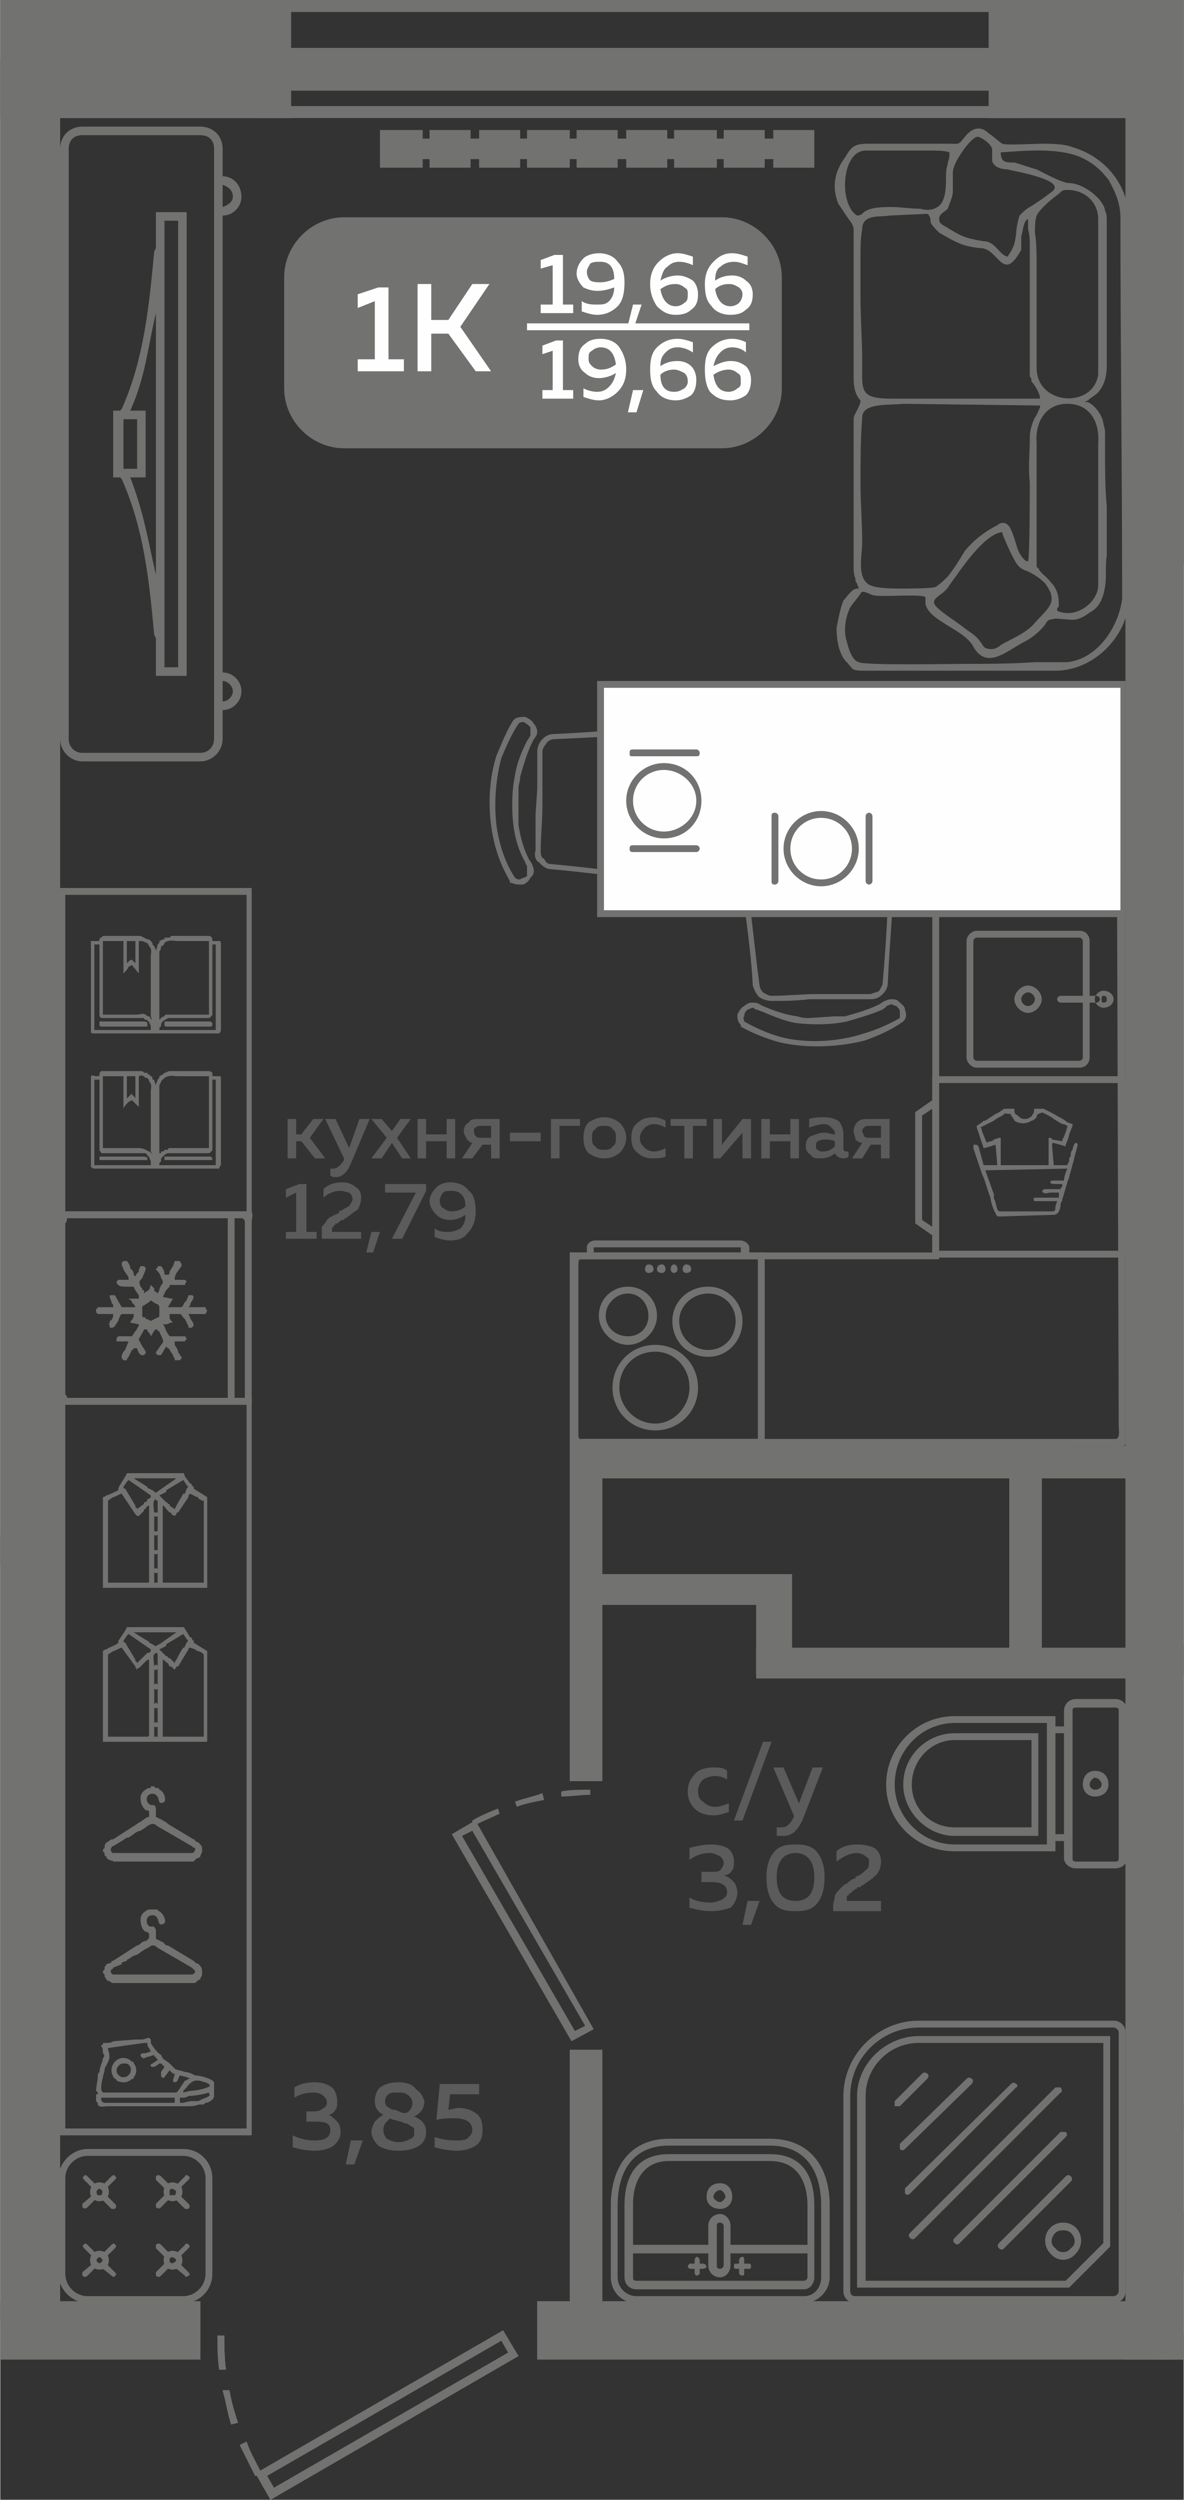 <?xml version="1.0" encoding="UTF-8"?>
<!DOCTYPE svg PUBLIC "-//W3C//DTD SVG 1.1//EN" "http://www.w3.org/Graphics/SVG/1.1/DTD/svg11.dtd">
<!-- Creator: CorelDRAW 2020 (64-Bit) -->
<svg xmlns="http://www.w3.org/2000/svg" xml:space="preserve" width="245px" height="517px" version="1.1" style="shape-rendering:geometricPrecision; text-rendering:geometricPrecision; image-rendering:optimizeQuality; fill-rule:evenodd; clip-rule:evenodd"
viewBox="0 0 6.92 14.61"
 xmlns:xlink="http://www.w3.org/1999/xlink"
 xmlns:xodm="http://www.corel.com/coreldraw/odm/2003">
 <rect x="0" y="0" width="6.92" height="14.61" fill="#333333" stroke="none"/>
 <defs>
  <style type="text/css">
   <![CDATA[
    .fil3 {fill:#FEFEFE}
    .fil0 {fill:#727271}
    .fil5 {fill:#727271}
    .fil1 {fill:#5B5B5B}
    .fil2 {fill:#FEFEFE}
    .fil4 {fill:#727271;fill-rule:nonzero}
   ]]>
  </style>
 </defs>
 <g id="Слой_x0020_1">
  <g id="_2485045993984">
   <polygon class="fil0" points="0,0 1.7,0 1.7,0.69 0,0.69 "/>
   <polygon class="fil0" points="5.78,0 6.92,0 6.92,0.69 5.78,0.69 "/>
   <polygon class="fil0" points="6.58,0.48 6.92,0.48 6.92,13.79 6.58,13.79 "/>
   <polygon class="fil0" points="3.14,13.79 3.14,13.45 6.86,13.45 6.86,13.79 "/>
   <polygon class="fil0" points="3.33,8.45 3.33,10.41 3.52,10.41 3.52,8.45 "/>
   <polygon class="fil0" points="3.33,11.98 3.33,13.49 3.52,13.49 3.52,11.98 "/>
   <polygon class="fil0" points="3.36,8.64 6.84,8.64 6.84,8.45 3.36,8.45 "/>
   <polygon class="fil0" points="5.9,8.56 5.9,9.67 6.09,9.67 6.09,8.56 "/>
   <polygon class="fil0" points="6.83,13.29 6.83,12.92 6.92,12.92 6.92,13.29 "/>
   <polygon class="fil0" points="6.92,13.64 6.76,13.64 6.76,13.79 6.92,13.79 "/>
   <polygon class="fil0" points="6.76,9.79 6.92,9.79 6.92,9.61 6.76,9.61 "/>
   <polygon class="fil0" points="6.76,0 6.92,0 6.92,3.3 6.76,3.3 "/>
   <polygon class="fil0" points="6.76,2.63 6.92,2.63 6.92,3.3 6.76,3.3 "/>
   <polygon class="fil0" points="0,13.45 1.17,13.45 1.17,13.79 0,13.79 "/>
   <polygon class="fil0" points="0.35,13.57 0,13.57 0,0.34 0.35,0.34 "/>
   <polygon class="fil0" points="0,9.15 0.17,9.15 0.17,8.97 0,8.97 "/>
   <path class="fil0" d="M3.03 13.77l-0.09 -0.15 -1.42 0.82c-0.03,-0.06 -0.06,-0.11 -0.08,-0.17l-0.04 0.02c0.03,0.06 0.06,0.12 0.09,0.18l0.01 0 0.08 0.14 1.45 -0.84zm-1.76 -0.12c0,0.07 0,0.13 0.01,0.2l0.04 0c-0.01,-0.07 -0.01,-0.14 -0.01,-0.2l-0.04 0zm0.03 0.32c0.02,0.07 0.03,0.14 0.05,0.2l0.04 -0.01c-0.02,-0.06 -0.04,-0.13 -0.05,-0.19l-0.04 0zm0.3 0.57l-0.04 -0.07 1.37 -0.79 0.04 0.07 -1.37 0.79z"/>
   <polygon class="fil0" points="0,0 1.7,0 1.7,0.69 0,0.69 "/>
   <polygon class="fil0" points="5.78,0 6.92,0 6.92,0.69 5.78,0.69 "/>
   <polygon class="fil0" points="6.58,0.48 6.92,0.48 6.92,13.79 6.58,13.79 "/>
   <polygon class="fil0" points="3.14,13.79 3.14,13.45 6.86,13.45 6.86,13.79 "/>
   <polygon class="fil0" points="3.33,8.45 3.33,10.41 3.52,10.41 3.52,8.45 "/>
   <polygon class="fil0" points="3.33,11.98 3.33,13.49 3.52,13.49 3.52,11.98 "/>
   <polygon class="fil0" points="3.36,8.64 6.84,8.64 6.84,8.45 3.36,8.45 "/>
   <polygon class="fil0" points="5.9,8.56 5.9,9.67 6.09,9.67 6.09,8.56 "/>
   <polygon class="fil0" points="6.74,9.63 4.42,9.63 4.42,9.81 6.74,9.81 "/>
   <polygon class="fil0" points="6.82,12.46 6.92,12.46 6.92,12.28 6.82,12.28 "/>
   <polygon class="fil0" points="6.83,13.29 6.83,12.92 6.92,12.92 6.92,13.29 "/>
   <polygon class="fil0" points="6.92,13.64 6.76,13.64 6.76,13.79 6.92,13.79 "/>
   <polygon class="fil0" points="6.76,9.79 6.92,9.79 6.92,9.61 6.76,9.61 "/>
   <polygon class="fil0" points="6.76,0 6.92,0 6.92,3.3 6.76,3.3 "/>
   <polygon class="fil0" points="6.76,2.63 6.92,2.63 6.92,3.3 6.76,3.3 "/>
   <polygon class="fil0" points="0,13.45 1.17,13.45 1.17,13.79 0,13.79 "/>
   <polygon class="fil0" points="0.35,13.57 0,13.57 0,0.34 0.35,0.34 "/>
   <polygon class="fil0" points="0,9.15 0.17,9.15 0.17,8.97 0,8.97 "/>
   <path class="fil0" d="M3.03 13.77l-0.09 -0.15 -1.42 0.82c-0.03,-0.06 -0.06,-0.11 -0.08,-0.17l-0.04 0.02c0.03,0.06 0.06,0.12 0.09,0.18l0.01 0 0.08 0.14 1.45 -0.84zm-1.76 -0.12c0,0.07 0,0.13 0.01,0.2l0.04 0c-0.01,-0.07 -0.01,-0.14 -0.01,-0.2l-0.04 0zm0.03 0.32c0.02,0.07 0.03,0.14 0.05,0.2l0.04 -0.01c-0.02,-0.06 -0.04,-0.13 -0.05,-0.19l-0.04 0zm0.3 0.57l-0.04 -0.07 1.37 -0.79 0.04 0.07 -1.37 0.79z"/>
   <g>
    <polygon class="fil0" points="1.47,0.69 1.47,0.62 6,0.62 6,0.69 "/>
    <polygon class="fil0" points="1.47,0.07 1.47,0 6,0 6,0.07 "/>
    <polygon class="fil0" points="1.47,0.53 1.47,0.28 6,0.28 6,0.53 "/>
   </g>
   <path class="fil1" d="M1.97 12.28c0,0.02 0,0.04 -0.01,0.05 -0.01,0.02 -0.03,0.03 -0.04,0.03 0.02,0.01 0.03,0.02 0.05,0.04 0.01,0.01 0.02,0.03 0.02,0.06 0,0.04 -0.02,0.06 -0.04,0.08 -0.03,0.02 -0.07,0.03 -0.11,0.03 -0.05,0 -0.09,-0.01 -0.13,-0.02l0 -0.07c0.04,0.02 0.08,0.03 0.13,0.03 0.06,0 0.09,-0.02 0.09,-0.06 0,-0.04 -0.03,-0.05 -0.08,-0.05l-0.06 0 0 -0.06 0.05 0c0.02,0 0.04,-0.01 0.05,-0.02 0.01,0 0.02,-0.02 0.02,-0.03 0,-0.02 -0.01,-0.03 -0.02,-0.04 -0.01,-0.01 -0.03,-0.02 -0.06,-0.02 -0.04,0 -0.08,0.01 -0.11,0.03l0 -0.06c0.03,-0.02 0.07,-0.03 0.12,-0.03 0.04,0 0.07,0.01 0.1,0.03 0.02,0.02 0.03,0.05 0.03,0.08zm0.1 0.37l-0.05 0 0.03 -0.14 0.07 0 -0.05 0.14zm0.12 -0.37c0,-0.03 0.01,-0.06 0.03,-0.08 0.03,-0.02 0.06,-0.03 0.11,-0.03 0.04,0 0.08,0.01 0.1,0.04 0.03,0.02 0.04,0.04 0.05,0.07 0,0.04 -0.02,0.07 -0.06,0.09 0.05,0.02 0.07,0.05 0.07,0.09 0,0.03 -0.01,0.06 -0.04,0.08 -0.03,0.02 -0.07,0.03 -0.12,0.03 -0.05,0 -0.09,-0.01 -0.12,-0.03 -0.02,-0.02 -0.04,-0.05 -0.04,-0.08 0,-0.02 0.01,-0.04 0.02,-0.06 0.01,-0.01 0.03,-0.03 0.05,-0.04 -0.04,-0.02 -0.05,-0.05 -0.05,-0.08zm0.15 0.12c-0.03,-0.01 -0.05,-0.01 -0.06,-0.02 -0.01,0.01 -0.02,0.02 -0.03,0.03 -0.01,0.02 -0.01,0.03 -0.01,0.04 0,0.02 0.01,0.04 0.02,0.05 0.02,0.01 0.04,0.02 0.07,0.02 0.03,0 0.05,-0.01 0.07,-0.02 0.02,-0.01 0.02,-0.02 0.02,-0.03 0,-0.01 0,-0.02 0,-0.03 0,0 -0.01,-0.01 -0.01,-0.01 -0.01,0 -0.01,-0.01 -0.02,-0.01 -0.01,-0.01 -0.02,-0.01 -0.02,-0.01 -0.01,0 -0.02,-0.01 -0.03,-0.01 0,0 0,0 0,0 0,0 0,0 0,0 0,0 0,0 0,0zm0.07 -0.11c0,-0.02 -0.01,-0.03 -0.02,-0.04 -0.02,-0.02 -0.04,-0.02 -0.06,-0.02 -0.03,0 -0.05,0 -0.06,0.01 -0.01,0.01 -0.02,0.02 -0.02,0.04 0,0.01 0,0.02 0.01,0.03 0.01,0.01 0.02,0.01 0.03,0.02 0.01,0 0.02,0 0.04,0.01 0,0 0,0 0,0 0.02,0.01 0.03,0.01 0.04,0.01 0.03,-0.01 0.04,-0.04 0.04,-0.06zm0.16 -0.11l0.23 0 0 0.06 -0.17 0 -0.01 0.09c0.02,0 0.04,-0.01 0.06,-0.01 0.04,0 0.07,0.01 0.1,0.03 0.03,0.02 0.04,0.05 0.04,0.1 0,0.04 -0.01,0.07 -0.04,0.09 -0.03,0.02 -0.07,0.03 -0.11,0.03 -0.05,0 -0.09,-0.01 -0.13,-0.02l0 -0.06c0.03,0.01 0.07,0.02 0.12,0.02 0.03,0 0.05,0 0.07,-0.01 0.02,-0.02 0.03,-0.03 0.03,-0.05 0,-0.05 -0.04,-0.07 -0.11,-0.07 -0.03,0 -0.06,0 -0.1,0.01l0.02 -0.21z"/>
   <g>
    <path class="fil0" d="M2.01 1.27l2.21 0c0.19,0 0.35,0.16 0.35,0.35l0 0.65c0,0.19 -0.16,0.35 -0.35,0.35l-2.21 0c-0.19,0 -0.35,-0.16 -0.35,-0.35l0 -0.65c0,-0.19 0.16,-0.35 0.35,-0.35z"/>
    <polygon class="fil2" points="3.08,1.89 4.38,1.89 4.38,1.93 3.08,1.93 "/>
    <path class="fil3" d="M2.21 1.68l0.06 0 0 0.42 0.09 0 0 0.07 -0.27 0 0 -0.07 0.1 0 0 -0.34 -0.1 0.04 0 -0.08 0.12 -0.04zm0.31 0.49l-0.08 0 0 -0.51 0.08 0 0 0.21 0.1 0 0.14 -0.21 0.1 0 -0.17 0.25 0.18 0.26 -0.09 0 -0.16 -0.22 -0.1 0 0 0.22z"/>
    <path class="fil3" d="M3.24 1.49l0.05 0 0 0.29 0.06 0 0 0.05 -0.19 0 0 -0.05 0.07 0 0 -0.23 -0.07 0.02 0 -0.05 0.08 -0.03zm0.13 0.11c0,-0.04 0.02,-0.07 0.04,-0.09 0.02,-0.02 0.06,-0.03 0.09,-0.03 0.05,0 0.09,0.02 0.11,0.05 0.03,0.03 0.04,0.07 0.04,0.12 0,0.06 -0.01,0.11 -0.04,0.14 -0.03,0.03 -0.07,0.05 -0.12,0.05 -0.03,0 -0.06,-0.01 -0.09,-0.02l0 -0.06c0.03,0.02 0.06,0.02 0.09,0.02 0.03,0 0.05,0 0.07,-0.02 0.02,-0.02 0.03,-0.05 0.03,-0.08 -0.03,0.01 -0.06,0.02 -0.1,0.02 -0.03,0 -0.06,-0.01 -0.08,-0.02 -0.02,-0.02 -0.04,-0.05 -0.04,-0.08zm0.14 -0.07c-0.03,0 -0.04,0 -0.06,0.01 -0.01,0.02 -0.02,0.03 -0.02,0.05 0,0.02 0.01,0.04 0.02,0.05 0.02,0.01 0.04,0.01 0.06,0.01 0.03,0 0.06,-0.01 0.08,-0.02 0,-0.07 -0.03,-0.1 -0.08,-0.1zm0.2 0.37l-0.04 0 0.03 -0.12 0.05 0 -0.04 0.12zm0.47 -0.26c0.03,-0.02 0.06,-0.03 0.1,-0.03 0.03,0 0.06,0.01 0.08,0.03 0.03,0.02 0.04,0.05 0.04,0.08 0,0.04 -0.01,0.07 -0.04,0.09 -0.02,0.02 -0.05,0.03 -0.09,0.03 -0.05,0 -0.09,-0.02 -0.11,-0.05 -0.03,-0.03 -0.04,-0.07 -0.04,-0.13 0,-0.06 0.02,-0.1 0.05,-0.13 0.03,-0.03 0.06,-0.05 0.11,-0.05 0.03,0 0.06,0.01 0.09,0.02l0 0.05c-0.03,-0.01 -0.05,-0.02 -0.08,-0.02 -0.03,0 -0.06,0.01 -0.08,0.03 -0.02,0.01 -0.03,0.04 -0.03,0.08zm0 0.05c0.01,0.06 0.04,0.1 0.09,0.1 0.02,0 0.04,-0.01 0.05,-0.02 0.01,-0.01 0.02,-0.03 0.02,-0.05 0,-0.02 -0.01,-0.03 -0.02,-0.04 -0.02,-0.01 -0.03,-0.02 -0.06,-0.02 -0.03,0 -0.06,0.01 -0.08,0.03zm-0.93 0.3l0.04 0 0 0.29 0.06 0 0 0.05 -0.18 0 0 -0.05 0.06 0 0 -0.23 -0.06 0.02 0 -0.05 0.08 -0.03zm0.13 0.11c0,-0.04 0.01,-0.07 0.04,-0.09 0.02,-0.02 0.05,-0.03 0.09,-0.03 0.05,0 0.09,0.02 0.11,0.05 0.02,0.03 0.04,0.07 0.04,0.13 0,0.06 -0.02,0.1 -0.05,0.13 -0.03,0.03 -0.07,0.05 -0.11,0.05 -0.03,0 -0.06,-0.01 -0.09,-0.02l0 -0.05c0.02,0.01 0.05,0.02 0.08,0.02 0.03,0 0.05,-0.01 0.07,-0.03 0.02,-0.02 0.03,-0.04 0.04,-0.08 -0.03,0.02 -0.07,0.03 -0.1,0.03 -0.03,0 -0.06,-0.01 -0.08,-0.03 -0.03,-0.02 -0.04,-0.05 -0.04,-0.08zm0.13 -0.07c-0.02,0 -0.04,0.01 -0.05,0.02 -0.02,0.01 -0.02,0.02 -0.02,0.05 0,0.02 0.01,0.03 0.02,0.04 0.01,0.01 0.03,0.02 0.05,0.02 0.04,0 0.06,-0.01 0.09,-0.03 -0.01,-0.07 -0.04,-0.1 -0.09,-0.1zm0.21 0.38l-0.05 0 0.03 -0.13 0.06 0 -0.04 0.13zm0.14 -0.27c0.03,-0.02 0.06,-0.03 0.1,-0.03 0.03,0 0.06,0.01 0.08,0.03 0.02,0.02 0.03,0.05 0.03,0.08 0,0.04 -0.01,0.07 -0.03,0.09 -0.03,0.02 -0.06,0.03 -0.09,0.03 -0.05,0 -0.09,-0.02 -0.11,-0.05 -0.03,-0.03 -0.04,-0.07 -0.04,-0.13 0,-0.06 0.01,-0.1 0.04,-0.13 0.03,-0.03 0.07,-0.05 0.12,-0.05 0.03,0 0.06,0.01 0.09,0.02l0 0.06c-0.03,-0.02 -0.06,-0.03 -0.09,-0.03 -0.03,0 -0.05,0.01 -0.07,0.03 -0.02,0.02 -0.03,0.04 -0.03,0.08zm0 0.05c0,0.07 0.03,0.1 0.08,0.1 0.03,0 0.04,-0.01 0.06,-0.02 0.01,-0.01 0.02,-0.02 0.02,-0.04 0,-0.03 -0.01,-0.04 -0.02,-0.05 -0.02,-0.01 -0.04,-0.02 -0.06,-0.02 -0.03,0 -0.06,0.01 -0.08,0.03zm0.31 -0.05c0.04,-0.02 0.07,-0.03 0.1,-0.03 0.04,0 0.06,0.01 0.09,0.03 0.02,0.02 0.03,0.05 0.03,0.08 0,0.04 -0.01,0.07 -0.03,0.09 -0.03,0.02 -0.06,0.03 -0.09,0.03 -0.06,0 -0.09,-0.02 -0.12,-0.05 -0.02,-0.03 -0.03,-0.07 -0.03,-0.13 0,-0.06 0.01,-0.1 0.04,-0.13 0.03,-0.03 0.07,-0.05 0.12,-0.05 0.03,0 0.06,0.01 0.08,0.02l0 0.06c-0.02,-0.02 -0.05,-0.03 -0.08,-0.03 -0.03,0 -0.05,0.01 -0.07,0.03 -0.02,0.02 -0.03,0.04 -0.04,0.08zm0 0.05c0.01,0.07 0.04,0.1 0.09,0.1 0.02,0 0.04,-0.01 0.05,-0.02 0.02,-0.01 0.02,-0.02 0.02,-0.04 0,-0.03 0,-0.04 -0.02,-0.05 -0.01,-0.01 -0.03,-0.02 -0.05,-0.02 -0.03,0 -0.06,0.01 -0.09,0.03zm-0.31 -0.55c0.03,-0.02 0.07,-0.03 0.1,-0.03 0.03,0 0.06,0.01 0.09,0.03 0.02,0.02 0.03,0.05 0.03,0.08 0,0.04 -0.01,0.07 -0.04,0.09 -0.02,0.02 -0.05,0.03 -0.09,0.03 -0.05,0 -0.08,-0.02 -0.11,-0.05 -0.02,-0.03 -0.04,-0.07 -0.04,-0.13 0,-0.06 0.02,-0.1 0.05,-0.13 0.03,-0.03 0.07,-0.05 0.11,-0.05 0.03,0 0.06,0.01 0.09,0.02l0 0.05c-0.02,-0.01 -0.05,-0.02 -0.08,-0.02 -0.03,0 -0.05,0.01 -0.07,0.03 -0.02,0.01 -0.03,0.04 -0.04,0.08zm0 0.05c0.01,0.06 0.04,0.1 0.09,0.1 0.02,0 0.04,-0.01 0.05,-0.02 0.02,-0.01 0.02,-0.03 0.02,-0.05 0,-0.02 0,-0.03 -0.02,-0.04 -0.01,-0.01 -0.03,-0.02 -0.05,-0.02 -0.04,0 -0.06,0.01 -0.09,0.03z"/>
   </g>
   <path class="fil1" d="M4.02 10.47c0,-0.05 0.02,-0.08 0.05,-0.11 0.02,-0.02 0.06,-0.03 0.1,-0.03 0.03,0 0.06,0 0.08,0.02l0 0.05c-0.02,-0.01 -0.04,-0.02 -0.07,-0.02 -0.03,0 -0.05,0.01 -0.07,0.02 -0.02,0.02 -0.03,0.04 -0.03,0.07 0,0.03 0.01,0.05 0.03,0.06 0.02,0.02 0.04,0.03 0.07,0.03 0.03,0 0.05,-0.01 0.08,-0.02l0 0.05c-0.03,0.01 -0.06,0.02 -0.09,0.02 -0.04,0 -0.08,-0.01 -0.11,-0.04 -0.02,-0.02 -0.04,-0.05 -0.04,-0.1zm0.32 0.17l-0.05 0 0.17 -0.46 0.05 0 -0.17 0.46zm0.33 -0.1l0.08 -0.21 0.06 0 -0.12 0.31c-0.03,0.06 -0.06,0.09 -0.11,0.09 -0.01,0 -0.02,0 -0.04,0l0 -0.05c0.01,0 0.02,0 0.03,0 0.03,0 0.05,-0.02 0.07,-0.06l0 -0.01 -0.12 -0.28 0.06 0 0.09 0.21zm-0.38 0.34c0,0.02 0,0.04 -0.01,0.05 -0.01,0.02 -0.03,0.03 -0.05,0.03 0.03,0.01 0.04,0.02 0.06,0.04 0.01,0.01 0.02,0.04 0.02,0.06 0,0.04 -0.02,0.07 -0.04,0.09 -0.03,0.01 -0.07,0.02 -0.11,0.02 -0.05,0 -0.09,-0.01 -0.13,-0.02l0 -0.06c0.03,0.02 0.08,0.03 0.13,0.03 0.06,-0.01 0.09,-0.03 0.09,-0.06 0,-0.04 -0.03,-0.06 -0.09,-0.06l-0.06 0 0 -0.06 0.06 0c0.02,0 0.04,0 0.05,-0.01 0.01,-0.01 0.02,-0.03 0.02,-0.04 0,-0.02 -0.01,-0.03 -0.02,-0.04 -0.02,-0.01 -0.04,-0.02 -0.06,-0.02 -0.04,0 -0.08,0.01 -0.12,0.04l0 -0.07c0.04,-0.01 0.08,-0.02 0.13,-0.02 0.04,0 0.07,0.01 0.09,0.02 0.03,0.02 0.04,0.05 0.04,0.08zm0.1 0.37l-0.05 0 0.03 -0.14 0.07 0 -0.05 0.14zm0.13 -0.13c-0.03,-0.04 -0.04,-0.09 -0.04,-0.15 0,-0.05 0.01,-0.1 0.04,-0.14 0.03,-0.04 0.07,-0.05 0.13,-0.05 0.06,0 0.1,0.01 0.13,0.05 0.03,0.04 0.04,0.09 0.04,0.14 0,0.06 -0.01,0.11 -0.04,0.15 -0.03,0.04 -0.07,0.05 -0.13,0.05 -0.06,0 -0.1,-0.01 -0.13,-0.05zm0.13 -0.01c0.07,0 0.11,-0.04 0.11,-0.14 0,-0.09 -0.04,-0.14 -0.11,-0.14 -0.07,0 -0.11,0.05 -0.11,0.14 0,0.1 0.04,0.14 0.11,0.14zm0.24 -0.29c0.03,-0.03 0.08,-0.04 0.12,-0.04 0.04,0 0.08,0.01 0.1,0.02 0.03,0.02 0.04,0.05 0.04,0.08 0,0.03 -0.01,0.06 -0.03,0.08 -0.02,0.02 -0.05,0.04 -0.08,0.06 0,0 -0.01,0 -0.01,0.01 -0.01,0 -0.01,0 -0.02,0 0,0.01 0,0.01 -0.01,0.01 -0.01,0.01 -0.01,0.01 -0.01,0.01 -0.01,0 -0.01,0.01 -0.01,0.01 -0.01,0 -0.01,0.01 -0.02,0.01 0,0 0,0 0,0.01 -0.01,0 -0.01,0 -0.01,0.01 0,0 0,0 0,0.01 0,0 0,0 0,0.01l0.2 0 0 0.06 -0.28 0 0 -0.03c0,-0.02 0.01,-0.04 0.01,-0.06 0.01,-0.02 0.02,-0.03 0.03,-0.04 0.02,-0.02 0.03,-0.03 0.04,-0.03 0.01,-0.01 0.02,-0.02 0.04,-0.03 0,0 0,0 0.01,0 0,0 0,-0.01 0,-0.01 0.03,-0.01 0.05,-0.03 0.06,-0.04 0.02,-0.01 0.02,-0.03 0.02,-0.05 0,-0.01 0,-0.02 -0.02,-0.03 -0.01,-0.01 -0.03,-0.02 -0.05,-0.02 -0.04,0 -0.08,0.02 -0.12,0.05l0 -0.06z"/>
   <path class="fil1" d="M1.73 6.77l-0.05 0 0 -0.23 0.05 0 0 0.09 0.03 0 0.07 -0.09 0.06 0 -0.08 0.11 0.09 0.12 -0.06 0 -0.08 -0.1 -0.03 0 0 0.1zm0.31 -0.06l0.06 -0.17 0.06 0 -0.11 0.26c-0.02,0.05 -0.05,0.08 -0.09,0.08 -0.01,0 -0.02,0 -0.03,-0.01l0 -0.04c0,0 0.01,0 0.02,0 0.02,0 0.04,-0.02 0.06,-0.05l0 -0.01 -0.11 -0.23 0.06 0 0.08 0.17zm0.3 -0.17l0.06 0 -0.08 0.11 0.08 0.12 -0.05 0 -0.06 -0.09 -0.06 0.09 -0.06 0 0.09 -0.12 -0.09 -0.11 0.06 0 0.06 0.07 0.05 -0.07zm0.15 0.23l-0.05 0 0 -0.23 0.05 0 0 0.09 0.12 0 0 -0.09 0.05 0 0 0.23 -0.05 0 0 -0.1 -0.12 0 0 0.1zm0.27 0l-0.06 0 0.06 -0.09c-0.01,0 -0.02,-0.01 -0.03,-0.02 -0.01,-0.02 -0.02,-0.03 -0.02,-0.05 0,-0.02 0.01,-0.04 0.03,-0.05 0.01,-0.02 0.03,-0.02 0.06,-0.02l0.12 0 0 0.23 -0.05 0 0 -0.08 -0.05 0 -0.06 0.08zm0.02 -0.18c-0.01,0 -0.01,0.01 -0.01,0.02 0,0.01 0,0.02 0.01,0.03 0.01,0.01 0.02,0.01 0.03,0.01l0.06 0 0 -0.07 -0.06 0c-0.01,0 -0.02,0 -0.03,0.01zm0.2 0.03l0.18 0 0 0.05 -0.18 0 0 -0.05zm0.29 0.15l-0.05 0 0 -0.23 0.17 0 0 0.04 -0.12 0 0 0.19zm0.17 -0.03c-0.02,-0.02 -0.03,-0.05 -0.03,-0.09 0,-0.04 0.01,-0.07 0.03,-0.09 0.03,-0.02 0.06,-0.03 0.09,-0.03 0.04,0 0.06,0.01 0.09,0.03 0.02,0.02 0.04,0.05 0.04,0.09 0,0.04 -0.02,0.07 -0.04,0.09 -0.03,0.02 -0.05,0.03 -0.09,0.03 -0.03,0 -0.06,-0.01 -0.09,-0.03zm0.14 -0.04c0.02,-0.01 0.02,-0.03 0.02,-0.05 0,-0.02 0,-0.04 -0.02,-0.05 -0.01,-0.02 -0.03,-0.02 -0.05,-0.02 -0.02,0 -0.04,0 -0.05,0.02 -0.02,0.01 -0.02,0.03 -0.02,0.05 0,0.02 0,0.04 0.02,0.05 0.01,0.02 0.03,0.02 0.05,0.02 0.02,0 0.04,0 0.05,-0.02zm0.11 -0.05c0,-0.04 0.01,-0.07 0.04,-0.09 0.02,-0.02 0.05,-0.03 0.09,-0.03 0.03,0 0.05,0.01 0.07,0.02l0 0.04c-0.02,-0.01 -0.04,-0.02 -0.07,-0.02 -0.02,0 -0.04,0.01 -0.05,0.02 -0.02,0.02 -0.03,0.04 -0.03,0.06 0,0.03 0.01,0.04 0.03,0.06 0.01,0.01 0.03,0.02 0.05,0.02 0.03,0 0.05,-0.01 0.07,-0.02l0 0.05c-0.02,0.01 -0.05,0.01 -0.08,0.01 -0.03,0 -0.06,-0.01 -0.08,-0.03 -0.03,-0.02 -0.04,-0.05 -0.04,-0.09zm0.36 0.12l-0.05 0 0 -0.19 -0.08 0 0 -0.04 0.21 0 0 0.04 -0.08 0 0 0.19zm0.16 0l-0.04 0 0 -0.23 0.05 0 0 0.15 0.12 -0.15 0.05 0 0 0.23 -0.05 0 0 -0.15 -0.13 0.15zm0.29 0l-0.05 0 0 -0.23 0.05 0 0 0.09 0.12 0 0 -0.09 0.05 0 0 0.23 -0.05 0 0 -0.1 -0.12 0 0 0.1zm0.43 -0.06c0,0.01 0,0.02 0.02,0.02 0,0 0,0 0.01,0l0 0.03c-0.01,0.01 -0.02,0.01 -0.03,0.01 -0.02,0 -0.04,-0.01 -0.05,-0.03 -0.02,0.02 -0.05,0.03 -0.08,0.03 -0.03,0 -0.05,0 -0.06,-0.02 -0.02,-0.01 -0.03,-0.03 -0.03,-0.05 0,-0.03 0.01,-0.05 0.03,-0.06 0.03,-0.01 0.05,-0.02 0.08,-0.02 0.02,0 0.04,0.01 0.06,0.01l0 -0.01c0,-0.01 -0.01,-0.02 -0.02,-0.03 -0.01,-0.01 -0.02,-0.02 -0.04,-0.02 -0.03,0 -0.06,0.01 -0.09,0.02l0 -0.05c0.03,-0.01 0.06,-0.01 0.09,-0.01 0.04,0 0.06,0.01 0.08,0.02 0.02,0.02 0.03,0.05 0.03,0.08l0 0.08zm-0.1 -0.05c-0.02,0 -0.03,0 -0.05,0.01 -0.01,0.01 -0.01,0.01 -0.01,0.03 0,0.01 0,0.02 0.01,0.02 0.01,0.01 0.02,0.01 0.03,0.01 0.03,0 0.05,-0.01 0.07,-0.03l0 -0.03c-0.02,-0.01 -0.04,-0.01 -0.05,-0.01zm0.21 0.11l-0.06 0 0.06 -0.09c-0.01,0 -0.03,-0.01 -0.04,-0.02 0,-0.02 -0.01,-0.03 -0.01,-0.05 0,-0.02 0.01,-0.04 0.02,-0.05 0.02,-0.02 0.04,-0.02 0.07,-0.02l0.12 0 0 0.23 -0.05 0 0 -0.08 -0.06 0 -0.05 0.08zm0.01 -0.18c0,0 -0.01,0.01 -0.01,0.02 0,0.01 0.01,0.02 0.01,0.03 0.01,0.01 0.02,0.01 0.04,0.01l0.06 0 0 -0.07 -0.06 0c-0.02,0 -0.03,0 -0.04,0.01zm-3.3 0.33l0.04 0 0 0.28 0.06 0 0 0.04 -0.18 0 0 -0.04 0.06 0 0 -0.23 -0.06 0.03 0 -0.05 0.08 -0.03zm0.14 0.03c0.03,-0.03 0.07,-0.04 0.11,-0.04 0.03,0 0.06,0.01 0.08,0.03 0.02,0.01 0.03,0.03 0.03,0.06 0,0.03 -0.01,0.05 -0.02,0.07 -0.02,0.01 -0.04,0.03 -0.07,0.05 0,0 -0.01,0 -0.01,0.01 -0.01,0 -0.01,0 -0.01,0 -0.01,0 -0.01,0.01 -0.02,0.01 0,0 0,0.01 -0.01,0.01 0,0 0,0 -0.01,0 0,0.01 0,0.01 -0.01,0.01 0,0 0,0.01 0,0.01 0,0 -0.01,0 -0.01,0.01 0,0 0,0 0,0.01 0,0 0,0 0,0.01l0.17 0 0 0.04 -0.23 0 0 -0.02c0,-0.02 0,-0.03 0,-0.05 0.01,-0.01 0.02,-0.02 0.03,-0.04 0.01,-0.01 0.02,-0.02 0.03,-0.02 0.01,-0.01 0.02,-0.01 0.04,-0.02 0,-0.01 0,-0.01 0,-0.01 0,0 0,0 0,0 0.03,-0.01 0.05,-0.03 0.06,-0.03 0.01,-0.02 0.02,-0.03 0.02,-0.04 0,-0.02 -0.01,-0.03 -0.02,-0.04 -0.01,0 -0.03,-0.01 -0.05,-0.01 -0.03,0 -0.07,0.01 -0.1,0.04l0 -0.05zm0.29 0.37l-0.04 0 0.03 -0.12 0.05 0 -0.04 0.12zm0.07 -0.4l0.24 0 0 0.04 -0.14 0.28 -0.06 0 0.14 -0.27 -0.18 0 0 -0.05zm0.26 0.1c0,-0.03 0.02,-0.06 0.04,-0.08 0.02,-0.02 0.05,-0.03 0.08,-0.03 0.05,0 0.09,0.02 0.11,0.05 0.03,0.02 0.04,0.07 0.04,0.12 0,0.06 -0.02,0.1 -0.05,0.13 -0.02,0.03 -0.06,0.04 -0.1,0.04 -0.03,0 -0.06,-0.01 -0.09,-0.02l0 -0.05c0.03,0.02 0.05,0.02 0.08,0.02 0.03,0 0.05,-0.01 0.07,-0.02 0.02,-0.02 0.03,-0.04 0.03,-0.08 -0.03,0.02 -0.06,0.03 -0.09,0.03 -0.03,0 -0.06,-0.01 -0.08,-0.03 -0.02,-0.02 -0.04,-0.05 -0.04,-0.08zm0.13 -0.06c-0.02,0 -0.04,0 -0.05,0.01 -0.01,0.01 -0.02,0.03 -0.02,0.05 0,0.02 0.01,0.04 0.02,0.04 0.01,0.01 0.03,0.02 0.05,0.02 0.03,0 0.06,-0.01 0.08,-0.03 0,-0.06 -0.03,-0.09 -0.08,-0.09z"/>
   <g>
    <path class="fil0" d="M3.34 11.93l0.13 -0.07 -0.68 -1.2c0.04,-0.02 0.09,-0.04 0.13,-0.06l-0.01 -0.03c-0.05,0.02 -0.1,0.04 -0.15,0.07l0 0.01 -0.12 0.07 0.7 1.21zm0.11 -1.47c-0.06,0 -0.12,0 -0.17,0.01l0 0.03c0.06,0 0.11,-0.01 0.17,-0.01l0 -0.03zm-0.28 0.02c-0.05,0.02 -0.11,0.03 -0.16,0.05l0.01 0.03c0.05,-0.02 0.11,-0.03 0.16,-0.04l-0.01 -0.04zm-0.47 0.25l0.06 -0.03 0.66 1.14 -0.06 0.03 -0.66 -1.14z"/>
    <g>
     <g>
      <path class="fil0" d="M6.13 11.81l-0.57 0 -0.19 0c-0.24,0 -0.44,0.2 -0.44,0.44l0 0.1 0 0.67 0 0.37c0,0.04 0.03,0.07 0.07,0.07l0.37 0 0.76 0 0.38 0c0.04,0 0.07,-0.03 0.07,-0.07l0 -0.37 0 -0.77 0 -0.37c0,-0.04 -0.03,-0.07 -0.07,-0.07l-0.38 0zm-0.76 0.04l1.14 0c0.01,0 0.03,0.01 0.03,0.03l0 1.51c0,0.02 -0.02,0.03 -0.03,0.03l-1.51 0c-0.02,0 -0.03,-0.01 -0.03,-0.03l0 -1.14c0,-0.22 0.18,-0.4 0.4,-0.4z"/>
      <path class="fil0" d="M6.49 11.9l0 1.23 -0.24 0.24 -1.24 0 0 -1.12c0,-0.19 0.17,-0.35 0.36,-0.35l1.12 0zm-0.04 0.04l0 1.17 -0.22 0.22 -1.17 0 0 -1.08c0,-0.17 0.14,-0.31 0.31,-0.31l1.08 0z"/>
      <path class="fil0" d="M5.39 12.12l-0.16 0.16c0,0 0,0.02 0,0.03l0 0c0.01,0 0.03,0 0.03,0l0.16 -0.16c0.01,-0.01 0.01,-0.03 0,-0.03l0 0c-0.01,-0.01 -0.02,-0.01 -0.03,0z"/>
      <path class="fil0" d="M5.65 12.15l-0.39 0.38c0,0.01 0,0.03 0,0.03l0 0c0.01,0.01 0.02,0.01 0.03,0l0.39 -0.38c0.01,-0.01 0.01,-0.03 0,-0.03l0 0c-0.01,-0.01 -0.02,-0.01 -0.03,0z"/>
      <path class="fil0" d="M5.91 12.18l-0.62 0.61c0,0.01 0,0.02 0,0.03l0 0c0.01,0.01 0.02,0.01 0.03,0l0.62 -0.62c0.01,0 0.01,-0.02 0,-0.02l0 0c-0.01,-0.01 -0.02,-0.01 -0.03,0z"/>
      <path class="fil0" d="M6.17 12.2l-0.85 0.85c-0.01,0.01 -0.01,0.02 0,0.03l0 0c0.01,0.01 0.02,0.01 0.03,0l0.85 -0.85c0.01,0 0.01,-0.02 0,-0.03l0 0c-0.01,0 -0.02,0 -0.03,0z"/>
      <path class="fil0" d="M6.2 12.46l-0.62 0.62c-0.01,0.01 -0.01,0.02 0,0.03l0 0c0.01,0.01 0.02,0.01 0.03,0l0.62 -0.62c0.01,-0.01 0.01,-0.02 0,-0.03l0 0c-0.01,0 -0.02,0 -0.03,0z"/>
      <path class="fil0" d="M6.23 12.72l-0.39 0.39c-0.01,0.01 -0.01,0.02 0,0.03l0 0c0.01,0.01 0.02,0.01 0.03,0l0.39 -0.39c0.01,-0.01 0.01,-0.02 0,-0.03l0 0c-0.01,-0.01 -0.02,-0.01 -0.03,0z"/>
      <path class="fil0" d="M6.17 13.05c0.02,-0.02 0.07,-0.02 0.09,0 0.03,0.03 0.03,0.07 0,0.09 -0.02,0.03 -0.07,0.03 -0.09,0 -0.03,-0.02 -0.03,-0.06 0,-0.09zm-0.03 -0.03c-0.04,0.04 -0.04,0.11 0,0.15 0.04,0.05 0.11,0.05 0.15,0 0.04,-0.04 0.04,-0.11 0,-0.15 -0.04,-0.04 -0.11,-0.04 -0.15,0z"/>
     </g>
     <path class="fil0" d="M6.07 10.73l0 -0.6 -0.49 0c-0.16,0 -0.3,0.13 -0.3,0.3 0,0.16 0.14,0.3 0.3,0.3l0.49 0zm0.37 -0.3c0,0.02 -0.02,0.03 -0.04,0.03 -0.01,0 -0.03,-0.01 -0.03,-0.03 0,-0.02 0.02,-0.04 0.03,-0.04 0.02,0 0.04,0.02 0.04,0.04zm0.04 0c0,0.04 -0.03,0.07 -0.08,0.07 -0.04,0 -0.07,-0.03 -0.07,-0.07 0,-0.05 0.03,-0.08 0.07,-0.08 0.05,0 0.08,0.03 0.08,0.08zm0.06 -0.43l0 0.86c0,0.01 0,0.02 -0.02,0.02l-0.23 0c-0.02,0 -0.02,-0.01 -0.02,-0.02l0 -0.86c0,-0.01 0,-0.02 0.02,-0.02l0.23 0c0.02,0 0.02,0.01 0.02,0.02zm-0.42 0.78l0 -0.1 0 0 0 -0.05 0 0 0 -0.41 0 0 0 -0.04 0 0 0 -0.11 -0.54 0c-0.19,0 -0.35,0.16 -0.35,0.36 0,0.19 0.16,0.35 0.35,0.35l0.54 0zm0.05 0.04l-0.59 0c-0.22,0 -0.4,-0.17 -0.4,-0.39l0 0c0,-0.22 0.18,-0.4 0.4,-0.4l0.59 0 0 0.06 0.05 0 0 -0.09c0,-0.04 0.03,-0.07 0.07,-0.07l0.23 0c0.04,0 0.07,0.03 0.07,0.07l0 0.86c0,0.03 -0.03,0.06 -0.07,0.06l-0.23 0c-0.04,0 -0.07,-0.03 -0.07,-0.06l0 -0.1 -0.05 0 0 0.06zm0 -0.69l0 0.59 0.05 0 0 -0.59 -0.05 0zm-0.14 0.55l0 -0.51 -0.45 0c-0.14,0 -0.25,0.12 -0.25,0.26 0,0.14 0.11,0.25 0.25,0.25l0.45 0z"/>
     <path class="fil0" d="M4.21 12.91c0.04,0 0.07,-0.03 0.07,-0.07 0,-0.05 -0.03,-0.08 -0.07,-0.08 -0.05,0 -0.08,0.03 -0.08,0.08 0,0.04 0.03,0.07 0.08,0.07zm0.11 0.3l0 0.02 -0.02 0c-0.01,0 -0.01,0.01 -0.01,0.02l0 0c0,0 0,0.01 0.01,0.01l0.02 0 0 0.03c0,0 0.01,0.01 0.02,0.01l0 0c0.01,0 0.01,-0.01 0.01,-0.01l0 -0.03 0.03 0c0.01,0 0.01,-0.01 0.01,-0.01l0 0c0,-0.01 0,-0.02 -0.01,-0.02l-0.03 0 0 -0.02c0,-0.01 0,-0.02 -0.01,-0.02l0 0c-0.01,0 -0.02,0.01 -0.02,0.02zm-0.26 0l0 0.02 -0.03 0c0,0 -0.01,0.01 -0.01,0.02l0 0c0,0 0.01,0.01 0.01,0.01l0.03 0 0 0.03c0,0 0.01,0.01 0.01,0.01l0 0c0.01,0 0.02,-0.01 0.02,-0.01l0 -0.03 0.02 0c0.01,0 0.02,-0.01 0.02,-0.01l0 0c0,-0.01 -0.01,-0.02 -0.02,-0.02l-0.02 0 0 -0.02c0,-0.01 -0.01,-0.02 -0.02,-0.02l0 0c0,0 -0.01,0.01 -0.01,0.02zm0.15 0.1c0.03,0 0.06,-0.03 0.06,-0.07l0 -0.07 0.45 0 0 0.14c0,0.01 -0.01,0.02 -0.02,0.02l-0.98 0c-0.02,0 -0.02,-0.01 -0.02,-0.02l0 -0.14 0.44 0 0 0.07c0,0.04 0.03,0.07 0.07,0.07zm0.06 -0.19l0 -0.11c0,-0.04 -0.03,-0.07 -0.06,-0.07 -0.04,0 -0.07,0.03 -0.07,0.07l0 0.11 -0.44 0 0 -0.24c0,-0.13 0.06,-0.25 0.21,-0.25l0.59 0c0.16,0 0.22,0.12 0.22,0.26l0 0.23 -0.45 0zm-0.06 0.14c-0.02,0 -0.02,-0.01 -0.02,-0.02l0 -0.23c0,-0.01 0,-0.02 0.02,-0.02 0.01,0 0.02,0.01 0.02,0.02l0 0.23c0,0.01 -0.01,0.02 -0.02,0.02zm-0.3 -0.76c-0.23,0 -0.34,0.17 -0.34,0.39l0 0.42c0,0.08 0.06,0.15 0.15,0.15l0.98 0c0.08,0 0.15,-0.07 0.15,-0.15l0 -0.42c0,-0.22 -0.11,-0.39 -0.35,-0.39l-0.59 0zm0 0.04c-0.21,0 -0.3,0.15 -0.3,0.35l0 0.42c0,0.06 0.05,0.11 0.11,0.11l0.98 0c0.06,0 0.1,-0.05 0.1,-0.11l0 -0.42c0,-0.2 -0.09,-0.35 -0.3,-0.35l-0.59 0zm0 0.05l0.59 0c0.2,0 0.26,0.14 0.26,0.3l0 0.26 0 0.16c0,0.04 -0.03,0.07 -0.06,0.07l-0.98 0c-0.04,0 -0.07,-0.03 -0.07,-0.07l0 -0.17 0 -0.25c0,-0.17 0.07,-0.3 0.26,-0.3zm0.3 0.28c0.01,0 0.03,-0.02 0.03,-0.03 0,-0.02 -0.02,-0.04 -0.03,-0.04 -0.02,0 -0.04,0.02 -0.04,0.04 0,0.01 0.02,0.03 0.04,0.03z"/>
    </g>
    <g>
     <g>
      <path class="fil0" d="M0.36 7.08c-0.01,0 -0.01,0 -0.02,0.01 0,0.01 0,0.01 0,0.02 0,0.02 0,0.01 0,0.02l0 0.02 0 1.06 0.05 0c0.01,0 0.01,0 0.02,0l0.98 0c0.01,0 0.02,0 0.03,0l0.05 0c0,0 0,-0.01 0,-0.01 0,-0.33 0,-0.5 0,-1.05 0,-0.04 0.01,-0.04 0,-0.07 -0.01,0 -0.01,0 -0.01,0l-1.1 0zm1.01 1.09l0 -1.05 0.04 0c0.01,0 0.02,0.01 0.02,0.02l0 1.01c0,0.01 0,0.01 0,0.02 -0.01,0 -0.01,0 -0.02,0l-0.04 0zm-0.04 -1.05l0 1.05 -0.93 0c-0.01,0 -0.01,0 -0.01,0 0,-0.01 0,-0.01 -0.01,-0.02l0 -1c0.01,-0.01 0.01,-0.02 0.01,-0.03 0,0 0,0 0.01,0l0.93 0z"/>
      <path class="fil0" d="M1.01 7.59c0,0 -0.01,0 -0.01,0l-0.05 -0.01 0.02 -0.04c0.01,-0.01 0.01,-0.01 0.02,-0.02l0 -0.01 0.01 0c0,0 0.01,0 0.02,0l0.06 0c0,0 0,-0.01 0.01,-0.02l-0.01 -0.01c-0.01,0 -0.01,0 -0.01,0 -0.01,0 -0.03,0 -0.04,0l-0.01 0 0 -0.01c0,-0.01 0.01,-0.03 0.01,-0.03l0.03 -0.04c0,-0.01 0,-0.01 0,-0.01 0,-0.01 -0.01,-0.01 -0.01,-0.02l-0.03 0 -0.01 0.03c-0.01,0.01 -0.01,0.02 -0.02,0.03 0,0.01 0,0.02 -0.01,0.02l-0.02 0 0 -0.01c0,-0.01 -0.01,-0.03 -0.02,-0.04 0,0 0,0 0,0 -0.01,0 -0.02,0 -0.02,0 0,0 0,0.01 0,0.01 0,0 -0.01,0 -0.01,0.01 0,0 0.01,0.01 0.01,0.01 0.01,0.01 0.02,0.03 0.02,0.04 0.01,0.01 0.01,0.02 0.01,0.03 -0.01,0.01 -0.02,0.03 -0.02,0.04l-0.01 0.02 -0.01 -0.01c-0.01,0 -0.01,-0.01 -0.01,-0.02l-0.02 -0.02 -0.01 0.03c-0.01,0 -0.01,0.01 -0.02,0.01l-0.01 0.01 0 -0.02c0,0 -0.01,0 -0.01,0 0,-0.01 0,-0.01 0,-0.01l-0.01 -0.01c-0.01,-0.03 -0.01,-0.03 0.01,-0.05l0.02 -0.05c0,0 0,0 0,0 0,0 0,-0.01 0,-0.01 0,0 -0.01,-0.01 -0.01,-0.01 0,0 -0.01,0 -0.02,0l-0.01 0.02c0,0.01 0,0.02 -0.01,0.02l-0.01 0.02 -0.01 -0.01c0,0 0,-0.01 0,-0.01l-0.01 -0.02c0,0 -0.01,0 -0.01,-0.01 0,0 0,0 0,0 0,-0.01 -0.01,-0.03 -0.02,-0.04 -0.01,0 -0.02,0 -0.02,0 0,0 0,0 -0.01,0.01 0,0 0,0.01 0,0.01 0,0.01 0.01,0.02 0.01,0.03l0.02 0.03c0,0 0.01,0.01 0.01,0.02l0 0.01 -0.01 0c-0.01,0 -0.02,0 -0.03,0 -0.01,0 -0.02,0 -0.02,0 -0.01,0.01 -0.01,0.01 -0.01,0.02 0,0 0.01,0.01 0.01,0.01 0,0 0,0 0,0 0.01,0.01 0.03,0.01 0.05,0.01 0.01,0 0.02,0 0.03,0l0 0 0.01 0c0,0.01 0.03,0.05 0.03,0.05l0 0.02 -0.01 0c-0.02,0 -0.03,0 -0.05,0 0.01,0.01 0.02,0.01 0.02,0.02 0,0.01 0.01,0.01 0.01,0.01l0.01 0.02 -0.08 0 -0.04 -0.07c0,0 -0.01,0 -0.01,0 0,0 -0.01,0 -0.02,0 0,0 0,0 0,0 0,0.01 0,0.01 0,0.01 0,0.01 0.01,0.02 0.01,0.03 0,0.01 0.01,0.01 0.01,0.02l0 0.01 -0.01 0c-0.02,0 -0.05,0 -0.07,0 0,0 -0.01,0 -0.01,0 0,0 0,0.01 -0.01,0.01 0,0 0,0.01 0,0.01 0,0.01 0,0.01 0.01,0.02 0,0 0,0 0,0 0.01,0 0.03,0 0.05,0 0.01,0 0.02,0 0.03,0l0.01 0 0 0.01c0,0.01 -0.01,0.03 -0.02,0.03 0,0.01 0,0.02 -0.01,0.02 0.01,0 0.01,0.01 0.01,0.01 0,0 0,0.01 0,0.01 0,0 0,0 0,0 0.02,0 0.02,0 0.03,-0.01l0.02 -0.03c0,-0.01 0.01,-0.02 0.01,-0.03l0.01 -0.01 0 0c0.01,0 0.02,0 0.03,0 0.01,0 0.02,0 0.03,0l0.01 0 0 0.01c0,0.02 -0.02,0.03 -0.02,0.04l0.05 0.01 0 0.01c-0.01,0.01 -0.01,0.02 -0.02,0.03l-0.02 0.03 0 0c-0.03,0 -0.05,0 -0.07,0 0,0 -0.01,0 -0.01,0 0,0 -0.01,0.01 -0.01,0.01 0,0 0,0 0,0.01 0,0 0,0.01 0,0.01 0.01,0 0.01,0 0.01,0 0,0 0,0 0,0l0.06 0 -0.02 0.05c0,0 0,0 -0.01,0.01l-0.01 0.02c0,0.01 0,0.01 0,0.01 0,0.01 0,0.01 0.01,0.02 0,0 0,0 0.01,0 0,0 0,0 0.01,0 0,-0.01 0.01,-0.02 0.01,-0.02l0.02 -0.04c0.01,0 0.01,-0.01 0.01,-0.01l0.01 0 0.01 0c0,0.01 0.01,0.02 0.01,0.03 0.01,0 0.01,0.01 0.01,0.01 0.01,0 0.02,0 0.02,0 0,0 0.01,-0.01 0.01,-0.01 0,0 0,0 0,0 0,-0.01 0,-0.01 0,-0.01 -0.01,-0.02 -0.02,-0.03 -0.03,-0.05 0,-0.01 -0.01,-0.01 -0.01,-0.02 0,-0.01 0.03,-0.05 0.03,-0.06l0.01 0 0.01 0c0,0.01 0,0.01 0.01,0.02 0,0 0.01,0.01 0.01,0.02 0.01,-0.01 0.02,-0.04 0.03,-0.04l0.01 0 0 0.01c0.01,0 0.01,0 0.01,0 0,0.01 0.02,0.04 0.02,0.05 0.01,0.01 -0.01,0.03 -0.01,0.03l-0.02 0.03c0,0 -0.01,0.01 -0.01,0.02 0,0 0.01,0.01 0.01,0.01 0,0 0.01,0 0.01,0 0,0 0.01,0 0.01,0l0.03 -0.05 0.01 0.01c0.01,0 0.01,0.01 0.01,0.01l0.02 0.03c0,0.01 0.01,0.02 0.01,0.02 0,0 0,0.01 0,0.01l0.03 0c0,0 0,0 0,0l0.01 -0.01c0,0 0,-0.01 0,-0.01 0,0 -0.01,-0.01 -0.01,-0.01 0,-0.01 -0.01,-0.01 -0.01,-0.02 0,-0.01 -0.02,-0.04 -0.02,-0.04l0 -0.02 0.01 0c0.02,0 0.03,0 0.05,0 0,0 0,0 0,0 0,0 0,0 0,0 0,-0.01 0.01,-0.01 0.01,-0.01 0,-0.01 -0.01,-0.02 -0.01,-0.02 -0.03,0 -0.06,0 -0.09,0l0 0 -0.02 -0.03c0,-0.01 -0.01,-0.02 -0.01,-0.03l-0.01 -0.01 0.02 0c0.01,0 0.02,-0.01 0.03,-0.01 0,0 0.01,0 0.01,0 -0.01,-0.01 -0.02,-0.02 -0.02,-0.03l0 -0.02 0.01 0c0.01,0 0.02,0 0.03,0l0.02 0c0.01,0 0.01,0.01 0.02,0.02 0,0 0,0 0.01,0.01l0.02 0.04c0,0 0,0.01 0,0.01 0.01,0 0.01,0 0.01,0 0,0 0.01,0 0.01,0 0,0 0,0 0,0 0.01,-0.01 0.01,-0.01 0.01,-0.02 0,-0.01 -0.02,-0.03 -0.02,-0.04l-0.01 -0.02 0.09 0c0,0 0.01,0 0.01,0l0.01 -0.02c0,0 0,0 0,0 0,0 -0.01,-0.01 -0.01,-0.02 -0.01,0 -0.01,0 -0.01,0l-0.09 0 0.01 -0.01c0,-0.02 0.02,-0.03 0.02,-0.05 0,0 0,-0.01 -0.01,-0.01 0,0 0,0 -0.01,0 0,0 0,0 -0.01,0 0,0.01 -0.01,0.02 -0.01,0.03 -0.01,0.01 -0.02,0.02 -0.02,0.03l-0.01 0.01 -0.01 0c0,0 -0.01,0 -0.02,0l-0.05 0 0.03 -0.05zm-0.1 0.03c0.01,0 0.02,0.01 0.02,0.02l0 0.05c0,0 0,0.01 -0.01,0.01l-0.04 0.02 0 0c0,0 -0.02,-0.01 -0.02,-0.01 -0.01,0 -0.01,0 -0.01,-0.01 -0.01,0 -0.02,0 -0.02,-0.01l0 -0.05c0,-0.01 0.01,-0.01 0.01,-0.01l0.03 -0.02c0,0 0,0 0.01,-0.01l0 0 0.03 0.02z"/>
      <path class="fil0" d="M0.38 13.29l0 -0.56c0,-0.07 0.06,-0.13 0.13,-0.13l0.56 0c0.07,0 0.13,0.06 0.13,0.13l0 0.56c0,0.07 -0.06,0.13 -0.13,0.13l-0.56 0c-0.07,0 -0.13,-0.06 -0.13,-0.13zm-0.04 0l0 -0.56c0,-0.09 0.08,-0.17 0.17,-0.17l0.56 0c0.1,0 0.17,0.08 0.17,0.17l0 0.56c0,0.09 -0.07,0.17 -0.17,0.17l-0.56 0c-0.09,0 -0.17,-0.08 -0.17,-0.17z"/>
      <path class="fil0" d="M0.62 13.25c-0.02,0.02 -0.06,0.02 -0.08,0 -0.02,-0.02 -0.02,-0.06 0,-0.08 0.02,-0.02 0.06,-0.02 0.08,0 0.02,0.02 0.02,0.06 0,0.08zm-0.03 -0.03c0,0.01 -0.02,0.01 -0.02,0 -0.01,0 -0.01,-0.02 0,-0.02 0,-0.01 0.02,-0.01 0.02,0 0.01,0 0.01,0.02 0,0.02z"/>
      <path class="fil0" d="M0.67 13.14l-0.05 0.05c0,0.01 -0.01,0.01 -0.02,0l0 0c-0.01,-0.01 -0.01,-0.02 0,-0.02l0.05 -0.05c0.01,-0.01 0.02,-0.01 0.02,0l0 0c0.01,0 0.01,0.01 0,0.02zm-0.16 -0.02l0.05 0.05c0.01,0 0.01,0.01 0,0.02l0 0c-0.01,0.01 -0.02,0.01 -0.02,0l-0.05 -0.05c-0.01,-0.01 -0.01,-0.02 0,-0.02l0 0c0,-0.01 0.01,-0.01 0.02,0zm0.14 0.18l-0.05 -0.04c-0.01,-0.01 -0.01,-0.02 0,-0.03l0 0c0.01,0 0.02,0 0.02,0l0.05 0.05c0.01,0.01 0.01,0.02 0,0.02l0 0c0,0.01 -0.01,0.01 -0.02,0zm-0.17 -0.02l0.06 -0.05c0,-0.01 0.01,-0.01 0.02,0l0 0c0.01,0.01 0.01,0.02 0,0.02l-0.05 0.05c-0.01,0.01 -0.02,0.01 -0.03,0l0 0c0,0 0,-0.01 0,-0.02z"/>
      <path class="fil0" d="M0.62 12.85c-0.02,0.02 -0.06,0.02 -0.08,0 -0.02,-0.02 -0.02,-0.06 0,-0.08 0.02,-0.02 0.06,-0.02 0.08,0 0.02,0.02 0.02,0.06 0,0.08zm-0.03 -0.02c0,0 -0.02,0 -0.02,0 -0.01,-0.01 -0.01,-0.03 0,-0.03 0,-0.01 0.02,-0.01 0.02,0 0.01,0 0.01,0.02 0,0.03z"/>
      <path class="fil0" d="M0.67 12.74l-0.05 0.05c0,0.01 -0.01,0.01 -0.02,0l0 0c-0.01,-0.01 -0.01,-0.02 0,-0.02l0.05 -0.05c0.01,-0.01 0.02,-0.01 0.02,0l0 0c0.01,0 0.01,0.01 0,0.02zm-0.16 -0.02l0.05 0.05c0.01,0 0.01,0.01 0,0.02l0 0c-0.01,0.01 -0.02,0.01 -0.02,0l-0.05 -0.05c-0.01,-0.01 -0.01,-0.02 0,-0.02l0 0c0,-0.01 0.01,-0.01 0.02,0zm0.14 0.19l-0.05 -0.05c-0.01,-0.01 -0.01,-0.02 0,-0.03l0 0c0.01,0 0.02,0 0.02,0l0.05 0.05c0.01,0.01 0.01,0.02 0,0.03l0 0c0,0 -0.01,0 -0.02,0zm-0.17 -0.03l0.06 -0.05c0,-0.01 0.01,-0.01 0.02,0l0 0c0.01,0.01 0.01,0.02 0,0.02l-0.05 0.05c-0.01,0.01 -0.02,0.01 -0.03,0l0 0c0,0 0,-0.01 0,-0.02z"/>
      <path class="fil0" d="M1.05 13.25c-0.03,0.02 -0.06,0.02 -0.08,0 -0.02,-0.02 -0.02,-0.06 0,-0.08 0.02,-0.02 0.05,-0.02 0.08,0 0.02,0.02 0.02,0.06 0,0.08zm-0.03 -0.03c-0.01,0.01 -0.02,0.01 -0.03,0 0,0 0,-0.02 0,-0.02 0.01,-0.01 0.02,-0.01 0.03,0 0.01,0 0.01,0.02 0,0.02z"/>
      <path class="fil0" d="M1.1 13.14l-0.05 0.05c0,0.01 -0.01,0.01 -0.02,0l0 0c-0.01,-0.01 -0.01,-0.02 0,-0.02l0.05 -0.05c0,-0.01 0.02,-0.01 0.02,0l0 0c0.01,0 0.01,0.01 0,0.02zm-0.16 -0.02l0.05 0.05c0,0 0,0.01 0,0.02l0 0c-0.01,0.01 -0.02,0.01 -0.03,0l-0.05 -0.05c0,-0.01 0,-0.02 0,-0.02l0 0c0.01,-0.01 0.02,-0.01 0.03,0zm0.14 0.18l-0.05 -0.04c-0.01,-0.01 -0.01,-0.02 0,-0.03l0 0c0.01,0 0.02,0 0.02,0l0.05 0.05c0.01,0.01 0.01,0.02 0,0.02l0 0c-0.01,0.01 -0.02,0.01 -0.02,0zm-0.17 -0.02l0.05 -0.05c0.01,-0.01 0.02,-0.01 0.03,0l0 0c0,0.01 0,0.02 0,0.02l-0.05 0.05c-0.01,0.01 -0.02,0.01 -0.03,0l0 0c0,0 0,-0.01 0,-0.02z"/>
      <path class="fil0" d="M1.05 12.85c-0.03,0.02 -0.06,0.02 -0.08,0 -0.02,-0.02 -0.02,-0.06 0,-0.08 0.02,-0.02 0.05,-0.02 0.08,0 0.02,0.02 0.02,0.06 0,0.08zm-0.03 -0.02c-0.01,0 -0.02,0 -0.03,0 0,-0.01 0,-0.03 0,-0.03 0.01,-0.01 0.02,-0.01 0.03,0 0.01,0 0.01,0.02 0,0.03z"/>
      <path class="fil0" d="M1.1 12.74l-0.05 0.05c0,0.01 -0.01,0.01 -0.02,0l0 0c-0.01,-0.01 -0.01,-0.02 0,-0.02l0.05 -0.05c0,-0.01 0.02,-0.01 0.02,0l0 0c0.01,0 0.01,0.01 0,0.02zm-0.16 -0.02l0.05 0.05c0,0 0,0.01 0,0.02l0 0c-0.01,0.01 -0.02,0.01 -0.03,0l-0.05 -0.05c0,-0.01 0,-0.02 0,-0.02l0 0c0.01,-0.01 0.02,-0.01 0.03,0zm0.14 0.19l-0.05 -0.05c-0.01,-0.01 -0.01,-0.02 0,-0.03l0 0c0.01,0 0.02,0 0.02,0l0.05 0.05c0.01,0.01 0.01,0.02 0,0.03l0 0c-0.01,0 -0.02,0 -0.02,0zm-0.17 -0.03l0.05 -0.05c0.01,-0.01 0.02,-0.01 0.03,0l0 0c0,0.01 0,0.02 0,0.02l-0.05 0.05c-0.01,0.01 -0.02,0.01 -0.03,0l0 0c0,0 0,-0.01 0,-0.02z"/>
      <path class="fil0" d="M0.34 12.48l0 -4.31 1.13 0 0 4.31 -1.13 0zm0.04 -0.04l1.06 0 0 -4.23 -1.06 0 0 4.23z"/>
      <path class="fil0" d="M0.92 10.15l-0.02 0 0 -0.06c0,0 0,0 0,0l0 0c0.01,0.01 0.02,0 0.02,0l0 0.05c0,0.01 0,0.01 0,0.01zm-0.02 -0.17c0.01,0.01 0.02,0 0.02,0l0 0.09c0,0 -0.01,-0.01 -0.02,0 0,0 0,0 0,0 0,0 0,0 0,0l0 0 0 -0.09zm0 -0.12l0 0.01c0,0 0,0 0,0 0.01,0.01 0.02,0 0.02,0l0 0.09c0,0 -0.01,-0.01 -0.01,-0.01 -0.01,0.01 -0.01,0.01 -0.01,0.01 0,0 0,0 0,0l0 -0.1zm0 -0.11c0,0 0,0.01 0,0.01 0.01,0 0.02,0 0.02,-0.01l0 0.1c0,0 0,-0.01 -0.01,-0.01 -0.01,0 -0.01,0.01 -0.01,0.01l0 -0.1zm0 -0.01c0,-0.01 -0.01,-0.07 0,-0.07 0,0 0.01,-0.01 0.01,-0.01l0 0c0,0 0,0 0,0 0.01,0 0.01,0.01 0.01,0.01 0,0 0,0.06 0,0.07 0,0 0,-0.01 -0.01,-0.01 -0.01,0 -0.01,0.01 -0.01,0.01zm-0.27 -0.07l0.03 -0.02c0,0 0,0 0,0 0.01,0 0.04,-0.02 0.05,-0.02l0.08 0.11c0,0.01 0.01,0.02 0.01,0.02 0,0 0,0 0,0 0,-0.01 0,-0.01 0.01,-0.01l0.03 -0.03c0,0 0,0 0,0l0.01 -0.01c0,0 0.01,-0.01 0.02,-0.01l0 0.44c0,0 0,0.01 -0.01,0.01l-0.23 0 0 -0.47c0,0 0,0 0,0 0,0 0,0 0,0 0,-0.01 0,-0.01 0,-0.01zm0.56 0.01l0 0.04c0,0.01 0,0.01 0,0.01l0 0.09c0,0 0,0 0,0 0,0 0,0 0,0.01l0 0.04c0,0 0,0 0,0l0 0.05c0,0 0,0 0,0l0 0.09c0,0 0,0 0,0.01 0,0 0,0 0,0l0 0.04c0,0.01 0,0.01 0,0.01l0 0.08 -0.24 0 0 -0.45c0.01,0 0.02,0.02 0.03,0.02l0.01 0.02c0.01,0 0.01,0 0.01,0l0.02 0.02c0,-0.01 0.01,-0.01 0.01,-0.02 0,0 0,0 0.01,0l0.06 -0.1c0,0 0,0 0,0 0,-0.01 0.01,-0.01 0.01,-0.01 0,0 0.04,0.01 0.04,0.02 0.01,0 0.01,0 0.01,0l0.02 0.01c0.01,0.01 0.01,0.01 0.01,0.01l0 0.01zm-0.22 -0.06c0,0 0,0 0,-0.01 0,0 0,0 0,0l0.1 -0.06 0.02 0.03c0.01,0.01 0.01,0.01 0,0.02l-0.01 0.02c0,0 0,0.01 -0.01,0.01 -0.01,0.01 -0.03,0.05 -0.04,0.07 0,0 -0.01,0.01 -0.01,0.02l-0.03 -0.03c0,0 0,0 0,0l-0.01 0c0,-0.01 0,-0.01 -0.01,-0.01 -0.01,-0.01 -0.02,-0.02 -0.03,-0.03l-0.01 -0.01 0.04 -0.02zm-0.17 0.1c0,0 0,-0.01 -0.01,-0.01 0,-0.01 0,-0.01 0,-0.01l-0.06 -0.1c-0.01,0 -0.01,-0.01 -0.01,-0.01l0.02 -0.03c0,0 0.01,-0.01 0.01,-0.01l0.13 0.09c0,0 0,0.01 0,0.01 0,0 0,0 0,0l-0.01 0.01c0,0 0,0 -0.01,0 0,0 0,0 0,0l-0.01 0.01c0,0 0,0 0,0l-0.01 0.01c0,0 0,0 0,0l-0.04 0.04zm0.13 -0.11c-0.03,0.01 -0.01,0.02 -0.04,0l-0.02 -0.01c0,-0.01 -0.01,-0.01 -0.01,-0.01l-0.08 -0.05 0.25 0 -0.1 0.07zm-0.19 -0.1c0,0.01 -0.05,0.08 -0.05,0.08 0,0.01 0,0.01 0,0.01 0,0.01 -0.06,0.03 -0.07,0.04l0 0c-0.01,0 -0.02,0.01 -0.02,0.01l0 0.52c0,0.01 0,0.01 0,0.01l0.61 0c0,0 0,0 0,-0.01l0 -0.52c0,0 0,0 0,0l-0.08 -0.05c0,-0.01 0.01,0 -0.01,-0.02 0,-0.01 0,-0.01 -0.01,-0.01l-0.03 -0.05c-0.01,-0.01 0,-0.01 -0.01,-0.01 -0.01,0 -0.02,0 -0.03,0l-0.3 0z"/>
      <path class="fil0" d="M0.66 11.54l0.46 0c0.01,0 0.02,-0.01 0.02,-0.02 -0.01,-0.01 -0.01,-0.01 -0.02,-0.02l-0.19 -0.11c-0.02,-0.01 -0.02,-0.02 -0.04,-0.02 -0.01,0 -0.03,0.02 -0.04,0.02l-0.03 0.02c-0.01,0.01 -0.03,0.02 -0.04,0.02l-0.03 0.02c-0.01,0 -0.01,0.01 -0.01,0.01l-0.03 0.01c0,0 0,0.01 0,0.01l-0.05 0.02c0,0 0,0 0,0 0,0.01 -0.01,0.01 -0.01,0.01 -0.01,0.01 0,0.03 0.01,0.03zm0.52 -0.02l0 0.01 0 0.01c0,0.01 -0.01,0.02 -0.01,0.02 0,0.01 0,0.01 0,0.01 -0.01,0 -0.01,0 -0.02,0.01 -0.01,0.01 -0.01,0.01 -0.02,0.01l-0.01 0c0,0 0,0 0,0 0,0 0,0 0,0l-0.46 0c0,0 -0.01,0 -0.02,-0.01 -0.01,0 -0.02,-0.01 -0.02,-0.01 0,-0.01 -0.01,-0.01 -0.01,-0.02 0,-0.01 0,-0.01 -0.01,-0.02l0 0 0 -0.01 0.01 -0.01c0,0 0,-0.01 0,-0.01 0,-0.01 0.01,-0.01 0.01,-0.02l0.03 -0.01c0,-0.01 0,-0.01 0.01,-0.01l0.14 -0.09c0.01,0 0.02,-0.01 0.03,-0.02l0.03 -0.01c0,-0.01 0.01,-0.01 0.01,-0.01l0 -0.03c0,0 -0.01,-0.01 -0.02,-0.01 -0.02,-0.01 -0.03,-0.04 -0.03,-0.07 0,-0.02 0.01,-0.04 0.03,-0.05 0.01,-0.01 0.02,-0.01 0.03,-0.01l0 0c0,0 0,0 0,0 0,0 0,0 0,0l0.02 0c0,0 0,0 0,0 0,0 0,0 0.01,0 0,0 0.01,0 0.01,0 0,0.01 0.01,0.01 0.01,0.01 0.03,0.02 0.04,0.06 0.03,0.07 -0.01,0.01 -0.03,0.01 -0.03,0 -0.01,-0.01 0,-0.02 -0.02,-0.04 -0.01,-0.01 -0.04,-0.01 -0.05,0.01 -0.01,0.02 0,0.05 0.02,0.05 0.01,0 0.01,0 0.02,0 0,0.01 0.01,0.01 0.01,0.02l0 0.05c0,0 0.01,0.01 0.02,0.01 0,0 0.01,0.01 0.02,0.01l0.02 0.02c0.01,0 0.01,0 0.01,0l0.15 0.09c0,0 0.01,0.01 0.01,0.01l0.02 0.01c0,0 0,0 0,0 0.01,0.01 0.02,0.02 0.02,0.04l0 0z"/>
      <path class="fil0" d="M0.59 12.27l0 -0.01c0.01,0 0.02,0 0.02,0 0.01,0 0.02,0 0.02,0 0.01,0 0.01,0 0.01,0l0.38 0c0,0 0,0 0,0l0 0.03 -0.41 0c-0.01,0 -0.02,-0.01 -0.02,-0.02zm0.46 0.01l0 -0.02c0,0 0.01,0 0.01,0 0.01,0 0.03,0 0.04,-0.01 0.03,0 0.09,-0.01 0.12,-0.02 0,0 0,0 0,0 0,0.01 0.01,0.02 0,0.02 -0.01,0.01 -0.05,0.02 -0.06,0.03 -0.01,0 -0.03,0 -0.04,0 -0.02,0 -0.04,0.01 -0.06,0.01 -0.01,0 -0.01,0 -0.01,-0.01zm0.02 -0.05c0,0 0,-0.01 0,-0.01l0.02 -0.02c0.01,-0.02 0.04,-0.04 0.05,-0.04 0.01,0 0.01,0 0.02,0 0.01,0 0.03,0.01 0.04,0.01 0.02,0.01 0.04,0.02 0.01,0.03 -0.02,0.01 -0.07,0.02 -0.1,0.02l-0.04 0.01zm-0.23 -0.29c0.01,0 0.01,0 0.02,0 0,0.01 0,0.02 0.01,0.03l0.01 0.02 -0.03 0.01c-0.01,0 -0.03,0 -0.03,0.01 0,0.01 0.01,0.02 0.02,0.02 0,0 0.02,-0.01 0.03,-0.01l0.03 -0.01c0,0.01 0,0.01 0,0.01 0.01,0 0.01,0 0.01,0.01 0,0 0.01,0 0.01,0.01l-0.03 0.02c-0.02,0.01 -0.01,0.02 0,0.02l0.01 0c0,0 0.02,-0.01 0.03,-0.02l0.01 0 0.02 0.02 -0.02 0.03c0,0.01 0,0.01 0,0.02 0,0.01 0.01,0.02 0.02,0.01l0.03 -0.04 0.01 0.01c0.01,0.01 0.01,0.01 0.02,0.01 0,0.01 -0.01,0.03 -0.01,0.04 0,0 0,0.01 0.01,0.01 0.01,0 0.02,-0.01 0.02,-0.02l0.01 -0.02c0,0 0.05,0.01 0.06,0.02 0,0 0,0 -0.01,0 0,0 -0.01,0.01 -0.02,0.01l-0.04 0.06c0,0 -0.01,0.01 -0.01,0.01l-0.38 0c-0.01,0 -0.02,0 -0.02,0 -0.01,0 -0.02,0 -0.03,0 0,0 -0.01,-0.01 -0.01,-0.02 0,-0.04 0.01,-0.07 0.02,-0.11 0,0 0,0 0,-0.01 0.02,-0.04 0.04,-0.06 0.02,-0.11 0,0 0,-0.01 0,-0.01l0.21 -0.03zm-0.28 0.3l0 0.04 0 0c0.01,0.01 0.01,0.01 0.01,0.02 0.01,0.02 0.03,0.01 0.06,0.01l0.39 0c0.02,0 0.03,0 0.05,0l0.02 0c0.02,0 0.05,0 0.07,-0.01 0.01,0 0.01,0 0.02,0 0.01,0 0.01,0 0.02,-0.01 0.02,0 0.05,-0.02 0.05,-0.04l0 0 0 -0.07c0,0 0,0 0,0l0 -0.01c-0.01,-0.02 -0.08,-0.04 -0.11,-0.04 -0.02,-0.01 -0.04,-0.02 -0.06,-0.02 -0.02,-0.01 -0.05,-0.01 -0.06,-0.02 -0.01,-0.01 -0.02,-0.02 -0.03,-0.03 -0.01,-0.01 -0.03,-0.02 -0.04,-0.03l-0.01 -0.02c-0.02,-0.01 -0.05,-0.05 -0.06,-0.07l0 -0.02c0,0 -0.01,-0.01 -0.01,-0.01 -0.01,0 -0.03,0.01 -0.04,0.01 -0.01,0 -0.03,0 -0.04,0l-0.13 0.01c-0.01,0.01 -0.03,0.01 -0.05,0.01 -0.01,0 -0.01,0 -0.01,0.01 -0.01,0 -0.01,0.01 -0.01,0.01 0.01,0.01 0.01,0.02 0.01,0.04 0.01,0.01 0.01,0.02 0,0.03 0,0.02 -0.02,0.05 -0.02,0.08 -0.01,0.01 -0.01,0.01 -0.01,0.03 0,0.01 -0.01,0.06 -0.01,0.08 0.01,0.01 0.01,0.01 0.01,0.01 0,0 0,0 0,0.01l-0.01 0c0,0 0,0 0,0zm0.12 -0.14l0 0c0,-0.02 0.02,-0.04 0.04,-0.04 0.02,0 0.03,0 0.04,0.02 0.01,0.02 0,0.05 -0.03,0.06 -0.01,0 -0.02,0 -0.02,0 -0.02,-0.01 -0.03,-0.02 -0.03,-0.04zm-0.03 0c0,0.02 0.01,0.04 0.02,0.05 0,0 0.01,0 0.01,0.01 0.02,0.01 0.03,0.01 0.05,0.01 0.01,0 0.03,-0.01 0.04,-0.02l0.01 0c0,-0.01 0,-0.01 0,-0.01 0.02,-0.02 0.02,-0.06 0,-0.08 0,-0.01 0,-0.01 -0.01,-0.01 -0.03,-0.03 -0.07,-0.03 -0.1,0 -0.01,0.01 -0.02,0.03 -0.02,0.05z"/>
      <path class="fil0" d="M0.92 9.25l-0.02 0 0 -0.06c0,0 0,0 0,0l0 0c0.01,0.01 0.02,0 0.02,0l0 0.06c0,0 0,0 0,0zm-0.02 -0.17c0.01,0.01 0.02,0 0.02,0l0 0.09c0,0 -0.01,-0.01 -0.02,0 0,0 0,0 0,0 0,0 0,0 0,0l0 0.01 0 -0.1zm0 -0.11l0 0c0,0 0,0 0,0 0.01,0.01 0.02,0 0.02,0l0 0.09c0,0 -0.01,0 -0.01,0 -0.01,0 -0.01,0 -0.01,0 0,0 0,0 0,0l0 -0.09zm0 -0.11c0,0 0,0 0,0 0.01,0.01 0.02,0 0.02,0l0 0.09c0,0 0,0 -0.01,0 -0.01,0 -0.01,0 -0.01,0l0 -0.09zm0 -0.02c0,0 -0.01,-0.06 0,-0.07 0,0 0.01,-0.01 0.01,-0.01l0 0c0,0 0,0 0,0.01 0.01,0 0.01,0 0.01,0 0,0.01 0,0.06 0,0.07 0,0 0,0 -0.01,0 -0.01,0 -0.01,0 -0.01,0zm-0.27 -0.07l0.03 -0.02c0,0 0,0 0,0 0.01,0 0.04,-0.02 0.05,-0.02l0.08 0.12c0,0 0.01,0.01 0.01,0.01 0,0 0,0 0,0 0,0 0,0 0.01,0l0.03 -0.03c0,-0.01 0,-0.01 0,-0.01l0.01 0c0,-0.01 0.01,-0.02 0.02,-0.02l0 0.44c0,0.01 0,0.01 -0.01,0.01l-0.23 0 0 -0.46c0,-0.01 0,0 0,-0.01 0,0 0,0 0,0 0,0 0,-0.01 0,-0.01zm0.56 0.01l0 0.05c0,0 0,0 0,0l0 0.09c0,0 0,0 0,0 0,0.01 0,0.01 0,0.01l0 0.04c0,0 0,0 0,0.01l0 0.04c0,0 0,0 0,0.01l0 0.08c0,0.01 0,0.01 0,0.01 0,0 0,0 0,0l0 0.05c0,0 0,0 0,0l0 0.08 -0.24 0 0 -0.45c0.01,0 0.02,0.02 0.03,0.03l0.01 0.01c0.01,0 0.01,0 0.01,0.01l0.02 0.01c0,0 0.01,-0.01 0.01,-0.01 0,-0.01 0,-0.01 0.01,-0.01l0.06 -0.09c0,-0.01 0,-0.01 0,-0.01 0,0 0.01,-0.01 0.01,-0.01 0,0 0.04,0.02 0.04,0.02 0.01,0 0.01,0.01 0.01,0.01l0.02 0.01c0.01,0 0.01,0 0.01,0.01l0 0zm-0.22 -0.06c0,0 0,0 0,0 0,0 0,0 0,-0.01l0.1 -0.06 0.02 0.03c0.01,0.01 0.01,0.01 0,0.02l-0.01 0.03c0,0 0,0 -0.01,0 -0.01,0.02 -0.03,0.05 -0.04,0.07 0,0 -0.01,0.02 -0.01,0.02l-0.03 -0.02c0,-0.01 0,-0.01 0,-0.01l-0.01 0c0,0 0,-0.01 -0.01,-0.01 -0.01,-0.01 -0.02,-0.02 -0.03,-0.03l-0.01 -0.01 0.04 -0.02zm-0.17 0.1c0,0 0,-0.01 -0.01,-0.01 0,0 0,0 0,-0.01l-0.06 -0.1c-0.01,0 -0.01,0 -0.01,-0.01l0.02 -0.03c0,0 0.01,-0.01 0.01,-0.01l0.13 0.09c0,0.01 0,0.01 0,0.01 0,0 0,0 0,0l-0.01 0.01c0,0 0,0 -0.01,0 0,0 0,0.01 0,0.01l-0.01 0.01c0,0 0,0 0,0l-0.01 0c0,0 0,0 0,0.01l-0.04 0.03zm0.13 -0.11c-0.03,0.02 -0.01,0.02 -0.04,0l-0.02 -0.01c0,0 -0.01,0 -0.01,-0.01l-0.08 -0.05 0.25 0 -0.1 0.07zm-0.19 -0.1c0,0.01 -0.05,0.08 -0.05,0.09 0,0 0,0 0,0.01 0,0 -0.06,0.03 -0.07,0.03l0 0c-0.01,0.01 -0.02,0.01 -0.02,0.01l0 0.53c0,0 0,0 0,0l0.61 0c0,0 0,0 0,0l0 -0.53c0,0 0,0 0,0l-0.08 -0.05c0,0 0.01,0 -0.01,-0.02 0,0 0,-0.01 -0.01,-0.01l-0.03 -0.04c-0.01,-0.02 0,-0.02 -0.01,-0.02 -0.01,0 -0.02,0 -0.03,0l-0.3 0z"/>
      <path class="fil0" d="M0.66 10.83l0.46 0c0.01,0 0.02,-0.01 0.02,-0.03 -0.01,0 -0.01,0 -0.02,-0.01l-0.19 -0.11c-0.02,-0.01 -0.02,-0.02 -0.04,-0.02 -0.01,0 -0.03,0.01 -0.04,0.02l-0.03 0.02c-0.01,0 -0.03,0.01 -0.04,0.02l-0.03 0.02c-0.01,0 -0.01,0 -0.01,0l-0.03 0.02c0,0 0,0 0,0l-0.05 0.03c0,0 0,0 0,0 0,0 -0.01,0 -0.01,0.01 -0.01,0.01 0,0.03 0.01,0.03zm0.52 -0.02l0 0.01 0 0c0,0.01 -0.01,0.02 -0.01,0.03 0,0 0,0 0,0 -0.01,0.01 -0.01,0.01 -0.02,0.01 -0.01,0.01 -0.01,0.01 -0.02,0.02l-0.01 0c0,0 0,0 0,0 0,0 0,0 0,0l-0.46 0c0,-0.01 -0.01,0 -0.02,-0.01 -0.01,0 -0.02,-0.01 -0.02,-0.02 0,0 -0.01,0 -0.01,-0.01 0,-0.01 0,-0.01 -0.01,-0.02l0 0 0 -0.01 0.01 -0.01c0,-0.01 0,-0.01 0,-0.01 0,-0.01 0.01,-0.02 0.01,-0.02l0.03 -0.02c0,0 0,0 0.01,0l0.14 -0.09c0.01,-0.01 0.02,-0.01 0.03,-0.02l0.03 -0.02c0,0 0.01,0 0.01,0l0 -0.03c0,-0.01 -0.01,-0.01 -0.02,-0.01 -0.02,-0.02 -0.03,-0.04 -0.03,-0.07 0,-0.02 0.01,-0.04 0.03,-0.05 0.01,-0.01 0.02,-0.01 0.03,-0.01l0 -0.01c0,0 0,0 0,0 0,0 0,0 0,0l0.02 0c0,0 0,0 0,0 0,0.01 0,0 0.01,0.01 0,0 0.01,0 0.01,0 0,0 0.01,0 0.01,0.01 0.03,0.01 0.04,0.06 0.03,0.07 -0.01,0.01 -0.03,0.01 -0.03,0 -0.01,-0.02 0,-0.02 -0.02,-0.04 -0.01,-0.01 -0.04,-0.01 -0.05,0.01 -0.01,0.02 0,0.04 0.02,0.05 0.01,0 0.01,0 0.02,0 0,0 0.01,0.01 0.01,0.02l0 0.05c0,0 0.01,0 0.02,0.01 0,0 0.01,0 0.02,0.01l0.02 0.01c0.01,0.01 0.01,0.01 0.01,0.01l0.15 0.09c0,0 0.01,0 0.01,0.01l0.02 0.01c0,0 0,0 0,0 0.01,0.01 0.02,0.02 0.02,0.03l0 0.01z"/>
      <path class="fil0" d="M1.47 5.19l0 1.93 -1.13 0 0 -1.93 1.13 0zm-0.03 0.04l-1.06 0 0 1.85 1.06 0 0 -1.85z"/>
      <path class="fil0" d="M1.24 5.52c0,0 0.01,0 0.01,0 0.01,0 0.01,0 0.01,0l0 0.5 -0.33 0c0,-0.01 0,-0.02 0.01,-0.02 0,0 0,0 0,-0.01 0,0 0,-0.01 0.01,-0.02 0.01,-0.01 0.02,-0.01 0.03,-0.02 0.01,0 0.02,0 0.03,0l0.2 0c0.01,0 0.02,0 0.02,-0.01 0.01,0 0.01,-0.01 0.01,-0.01 0,-0.1 0,-0.21 0,-0.31 0,0 0,-0.1 0,-0.1zm-0.66 0c0,0.01 0,0.1 0,0.1 0,0.1 0,0.21 0,0.31 0,0 0,0 0,0.01 0,0 0.01,0.01 0.01,0.01 0.01,0 0.01,0 0.01,0l0.2 0c0.01,0 0.02,0 0.03,0 0,0 0,0 0,0l0.01 0c0,0 0,0.01 0.01,0.01l0.01 0c0,0.01 0,0.01 0.01,0.01 0,0.01 0.01,0.02 0.01,0.03 0,0.01 0,0.01 0,0.02l-0.33 0 0 -0.5c0,0 0,0 0.01,0 0,0 0.01,0 0.02,0zm0.64 0.41c-0.01,0 -0.04,0 -0.05,0 -0.01,0 -0.03,0 -0.05,0l-0.11 0c-0.02,0 -0.01,0 -0.02,0 -0.01,0 -0.01,0 -0.01,0 0,0 -0.01,0 -0.01,0 0,0 0,0 0,0 0,0 -0.01,0 -0.01,0.01 0,0 -0.01,0 -0.02,0.01 0,0 0,0 0,0 0,0 0,0 -0.01,0.01 0,0 0,0 0,-0.01l0 -0.37c0,-0.01 0,-0.01 0,-0.02 0.01,-0.01 0.01,-0.02 0.01,-0.03 0.01,0 0.02,-0.01 0.02,-0.02 0.03,-0.02 0.05,-0.01 0.08,-0.01l0.16 0c0.01,0 0.01,0 0.01,0 0.01,0 0.01,0 0.01,0l0 0.4c0,0.01 0,0.02 0,0.03zm-0.5 -0.43c0,0 0,0.13 0,0.14 0,0.01 0,0.05 0,0.05 0,0 0.03,-0.03 0.03,-0.04l0.02 -0.01c0,0 0,0 0,0l0.04 0.05c0,0 0,0 0,0 0,-0.01 0,-0.15 0,-0.17 0,0 0,-0.01 0,-0.02 0.02,0 0.03,0 0.04,0.01 0,0 0,0 0,0 0.01,0 0.01,0 0.01,0 0,0.01 0.01,0.01 0.01,0.02 0.02,0.02 0.01,0.04 0.01,0.06l0 0.35c0,0.01 0.01,0.01 0,0.02 0,0 0,-0.01 -0.01,-0.02 -0.01,0 -0.01,0 -0.02,-0.01 -0.02,-0.01 -0.03,0 -0.05,0l-0.18 0c0,0 -0.02,0 -0.02,0 0,-0.01 0,-0.4 0,-0.41 0,-0.02 0,-0.02 0,-0.02 0,0 0.01,0 0.01,0l0.11 0zm0.02 0.13c0,0 0,-0.02 0,-0.03 0,-0.01 0,-0.02 0,-0.03l0 -0.07 0.05 0 0 0.13c0,0 -0.01,-0.01 -0.02,-0.02 0,0 0,0 0,0 -0.01,0 -0.01,0 -0.01,0l-0.02 0.02zm-0.14 -0.16c0,0 -0.01,0.01 -0.01,0.01 -0.01,0 -0.01,0.01 -0.01,0.01 0,0.01 0,0.01 -0.02,0.01 -0.01,0 -0.02,0 -0.03,0 0,0.01 0,0.02 0,0.03l0 0.47c0,0.01 0,0.02 0,0.03 0,0.01 0.01,0.01 0.02,0.01l0.72 0c0,0 0,0 0.01,0 0,0 0,0 0,0 0,0 0,0 0,0 0,0 0.01,-0.01 0.01,-0.02l0 -0.51c0,0 0,-0.01 -0.01,-0.01 0,0 0,0 -0.01,0 0,0 -0.01,0 -0.02,0 -0.01,0 -0.01,0 -0.01,0l0 -0.01c0,-0.01 -0.01,-0.02 -0.02,-0.02l-0.22 0c0,0 -0.01,0.01 -0.01,0.01 -0.01,0 -0.02,0 -0.03,0 0,0 0,0 0,0.01 0,0 0,0 0,0l-0.01 0 -0.02 0.01c0,0.01 0,0.01 0,0.01 0,0 0,0 0,0l-0.01 0.01c0,0.01 -0.01,0.03 -0.01,0.04 0,0 0,0 0,0 0,0 0,0 0,0 0,-0.01 -0.01,-0.03 -0.01,-0.03l-0.01 -0.01c0,-0.01 0,-0.01 -0.01,-0.02l-0.01 -0.01c0,0 -0.01,0 -0.01,0l-0.02 -0.01c0,0 -0.02,-0.01 -0.02,-0.01l-0.22 0z"/>
      <path class="fil0" d="M0.96 5.99c0,0 0,0.01 0.01,0.01 0,0 0.12,0 0.13,0 0.01,0 0.13,0 0.13,0 0.01,0 0.01,-0.01 0.01,-0.02 0,0 -0.01,-0.01 -0.01,-0.01l-0.26 0c-0.01,0 -0.01,0 -0.01,0.01 0,0 0,0 0,0.01z"/>
      <path class="fil0" d="M0.58 5.99c0,0 0,0.01 0.01,0.01 0,0 0.01,0 0.02,0 0.07,0 0.15,0 0.23,0 0,0 0.01,0 0.02,0 0,-0.01 0,-0.01 0,-0.02 0,-0.01 -0.02,-0.01 -0.03,-0.01l-0.23 0c-0.01,0 -0.01,0 -0.02,0 0,0.01 0,0.01 0,0.02z"/>
      <path class="fil0" d="M1.24 6.31c0,0 0.01,0 0.01,0 0.01,0 0.01,0 0.01,0l0 0.5 -0.33 0c0,-0.01 0,-0.02 0.01,-0.02 0,-0.01 0,-0.01 0,-0.01 0,-0.01 0,-0.01 0.01,-0.02 0.01,-0.01 0.02,-0.02 0.03,-0.02 0.01,0 0.02,0 0.03,0l0.2 0c0.01,0 0.02,0 0.02,-0.01 0.01,0 0.01,-0.01 0.01,-0.02 0,-0.1 0,-0.2 0,-0.3 0,0 0,-0.1 0,-0.1zm-0.66 0c0,0 0,0.09 0,0.1 0,0.1 0,0.2 0,0.3 0,0.01 0,0.01 0,0.01 0,0.01 0.01,0.01 0.01,0.02 0.01,0 0.01,0 0.01,0l0.2 0c0.01,0 0.02,0 0.03,0 0,0 0,0 0,0l0.01 0c0,0 0,0 0.01,0l0.01 0.01c0,0 0,0.01 0.01,0.01 0,0.01 0.01,0.02 0.01,0.03 0,0 0,0.01 0,0.02l-0.33 0 0 -0.5c0,0 0,0 0.01,0 0,0 0.01,0 0.02,0zm0.64 0.4c-0.01,0 -0.04,0 -0.05,0 -0.01,0 -0.03,0 -0.05,0l-0.11 0c-0.02,0 -0.01,0 -0.02,0 -0.01,0 -0.01,0.01 -0.01,0.01 0,0 -0.01,0 -0.01,0 0,0 0,0 0,0 0,0 -0.01,0 -0.01,0 0,0.01 -0.01,0.01 -0.02,0.01 0,0.01 0,0.01 0,0.01 0,0 0,0 -0.01,0 0,0.01 0,0 0,0l0 -0.38c0,-0.01 0,-0.01 0,-0.02 0.01,-0.01 0.01,-0.02 0.01,-0.02 0.01,-0.01 0.02,-0.02 0.02,-0.02 0.03,-0.02 0.05,-0.01 0.08,-0.01l0.16 0c0.01,0 0.01,0 0.01,0 0.01,0 0.01,0 0.01,0l0 0.4c0,0.01 0,0.02 0,0.02zm-0.5 -0.42c0,0 0,0.13 0,0.14 0,0 0,0.04 0,0.05 0,-0.01 0.03,-0.04 0.03,-0.04l0.02 -0.01c0,0 0,0 0,0l0.04 0.04c0,0 0,0 0,0 0,0 0,-0.14 0,-0.16 0,-0.01 0,-0.02 0,-0.02 0.02,-0.01 0.03,0 0.04,0.01 0,0 0,0 0,0 0.01,0 0.01,0 0.01,0 0,0 0.01,0.01 0.01,0.02 0.02,0.02 0.01,0.04 0.01,0.06l0 0.35c0,0 0.01,0.01 0,0.01 0,0 0,-0.01 -0.01,-0.01 -0.01,0 -0.01,-0.01 -0.02,-0.01 -0.02,-0.01 -0.03,-0.01 -0.05,-0.01l-0.18 0c0,0 -0.02,0 -0.02,0 0,0 0,-0.39 0,-0.41 0,-0.01 0,-0.01 0,-0.01 0,0 0.01,0 0.01,0l0.11 0zm0.02 0.13c0,-0.01 0,-0.03 0,-0.03 0,-0.01 0,-0.03 0,-0.04l0 -0.06 0.05 0 0 0.13c0,0 -0.01,-0.02 -0.02,-0.02 0,0 0,0 0,-0.01 -0.01,0.01 -0.01,0.01 -0.01,0.01l-0.02 0.02zm-0.14 -0.16c0,0 -0.01,0 -0.01,0 -0.01,0.01 -0.01,0.01 -0.01,0.02 0,0.01 0,0.01 -0.02,0.01 -0.01,0 -0.02,-0.01 -0.03,0 0,0 0,0.02 0,0.03l0 0.47c0,0.01 0,0.02 0,0.03 0,0 0.01,0.01 0.02,0.01l0.72 0c0,0 0,0 0.01,0 0,0 0,0 0,0 0,0 0,0 0,0 0,-0.01 0.01,-0.02 0.01,-0.02l0 -0.51c0,-0.01 0,-0.01 -0.01,-0.01 0,0 0,0 -0.01,0 0,0 -0.01,0 -0.02,0 -0.01,0 -0.01,0 -0.01,-0.01l0 -0.01c0,0 -0.01,-0.01 -0.02,-0.01l-0.22 0c0,0 -0.01,0 -0.01,0 -0.01,0 -0.02,0.01 -0.03,0.01 0,0 0,0 0,0 0,0 0,0 0,0l-0.01 0.01 -0.02 0.01c0,0 0,0 0,0 0,0.01 0,0.01 0,0.01l-0.01 0.01c0,0.01 -0.01,0.02 -0.01,0.03 0,0 0,0.01 0,0.01 0,0 0,0 0,0 0,-0.01 -0.01,-0.03 -0.01,-0.04l-0.01 0c0,-0.01 0,-0.02 -0.01,-0.02l-0.01 -0.01c0,0 -0.01,0 -0.01,-0.01l-0.02 0c0,-0.01 -0.02,-0.01 -0.02,-0.01l-0.22 0z"/>
      <path class="fil0" d="M0.96 6.77c0,0.01 0,0.01 0.01,0.01 0,0 0.12,0 0.13,0 0.01,0 0.13,0 0.13,0 0.01,0 0.01,0 0.01,-0.01 0,0 -0.01,-0.01 -0.01,-0.01l-0.26 0c-0.01,0 -0.01,0 -0.01,0 0,0.01 0,0.01 0,0.01z"/>
      <path class="fil0" d="M0.58 6.77c0,0.01 0,0.01 0.01,0.01 0,0 0.01,0 0.02,0 0.07,0 0.15,0 0.23,0 0,0 0.01,0 0.02,0 0,0 0,0 0,-0.01 0,-0.01 -0.02,-0.01 -0.03,-0.01l-0.23 0c-0.01,0 -0.01,0 -0.02,0 0,0 0,0.01 0,0.01z"/>
     </g>
     <g>
      <path class="fil0" d="M1.09 3.95l0 -2.71 -0.18 0 0 0.21 -0.01 0.02c-0.03,0.32 -0.06,0.63 -0.19,0.92l-0.01 0.01 -0.04 0 0 0.39 0.04 0 0.01 0.01c0.13,0.29 0.16,0.59 0.19,0.91l0.01 0.02 0 0.22 0.18 0zm-0.33 -1.55c0.09,-0.2 0.1,-0.36 0.15,-0.57l0 1.53c-0.05,-0.22 -0.07,-0.36 -0.15,-0.57l0.09 0 0 -0.39 -0.09 0zm0.04 0.34l0 -0.29 -0.08 0 0 0.29 0.08 0zm0.16 -1.28l0 0 0 0 0 2.27 0 0 0 0 0 0.17 0.08 0 0 -2.61 -0.08 0 0 0.17z"/>
      <path class="fil0" d="M0.35 4.32l0 -3.45c0,-0.08 0.06,-0.13 0.13,-0.13l0.69 0c0.07,0 0.13,0.05 0.13,0.13l0 0.16c0.06,0 0.11,0.05 0.11,0.12l0 0c0,0.06 -0.05,0.11 -0.11,0.11l0 2.67c0.06,0 0.11,0.05 0.11,0.11l0 0c0,0.06 -0.05,0.11 -0.11,0.11l0 0.17c0,0.07 -0.06,0.13 -0.13,0.13l-0.69 0c-0.07,0 -0.13,-0.06 -0.13,-0.13zm0.95 -0.34l0 0.12c0.03,0 0.06,-0.03 0.06,-0.06 0,-0.03 -0.03,-0.06 -0.06,-0.06zm0 -2.9l0 0.13c0.03,-0.01 0.06,-0.03 0.06,-0.06 0,-0.04 -0.03,-0.06 -0.06,-0.07zm-0.9 3.24l0 -3.45c0,-0.05 0.03,-0.08 0.08,-0.08l0.69 0c0.05,0 0.08,0.03 0.08,0.08l0 3.45c0,0.04 -0.03,0.08 -0.08,0.08l-0.69 0c-0.05,0 -0.08,-0.04 -0.08,-0.08z"/>
     </g>
     <path class="fil0" d="M6.6 1.29c0,-0.2 -0.13,-0.37 -0.33,-0.43 -0.05,-0.02 -0.13,-0.02 -0.19,-0.02 -0.02,0 -0.21,0.01 -0.22,0 -0.02,-0.01 -0.06,-0.05 -0.08,-0.06 -0.05,-0.05 -0.1,-0.03 -0.14,0.02 -0.04,0.05 -0.03,0.04 -0.1,0.04l-0.46 0c-0.08,0 -0.1,0.01 -0.14,0.08 -0.06,0.08 -0.08,0.17 -0.04,0.27 0.02,0.03 0.04,0.06 0.06,0.09 0.01,0.01 0.03,0.04 0.03,0.06 0,0.06 0,0.12 0,0.18 0,0.09 0,0.18 0,0.27 0,0.14 0,0.28 0,0.43 0,0.04 0.01,0.09 0.04,0.12l0 0 0 0c0,0.03 -0.03,0.07 -0.04,0.1 0,0.01 0,0.03 0,0.04 0,0.04 0,0.07 0,0.11 0,0.09 0,0.19 0,0.29 0,0.14 0,0.28 0,0.43 0,0.02 0,0.05 0.01,0.07 0,0.01 0,0.02 0.01,0.03 0,0.01 0.01,0.02 0.01,0.03l0 0 -0.01 0c-0.03,0 -0.06,0.05 -0.08,0.07 -0.02,0.05 -0.03,0.11 -0.04,0.16 0,0.06 0.01,0.14 0.05,0.19 0.05,0.05 0.03,0.06 0.11,0.06l1.12 0c0.23,0 0.43,-0.21 0.43,-0.43 0,-0.73 0,-1.47 0,-2.2zm-0.24 1.06l-0.02 0 0.02 -0.01c0.02,-0.02 0.05,-0.03 0.07,-0.06 0.03,-0.04 0.04,-0.09 0.04,-0.14 0,-0.14 0,-0.29 0,-0.44 0,-0.1 0,-0.2 0,-0.3 0,-0.03 0,-0.07 0,-0.11 0,-0.02 0,-0.04 -0.01,-0.06 -0.01,-0.07 -0.13,-0.16 -0.21,-0.16 -0.04,0 -0.15,-0.06 -0.19,-0.08 -0.04,-0.01 -0.09,-0.03 -0.13,-0.04 -0.05,0 -0.08,0 -0.08,-0.06l0 0 0.01 0c0.14,-0.01 0.35,-0.03 0.48,0.04 0.06,0.03 0.1,0.07 0.14,0.12 0.04,0.07 0.07,0.14 0.07,0.22 0,0.74 0.01,1.49 0.01,2.23 -0.02,0.16 -0.14,0.35 -0.32,0.37 -0.01,0 -0.04,0 -0.05,0 -0.05,0 -0.1,0 -0.14,0 -0.14,0.01 -0.28,0.01 -0.42,0.01 -0.06,0 -0.58,0.01 -0.61,-0.01 -0.04,-0.01 -0.06,-0.08 -0.07,-0.12 -0.02,-0.06 -0.01,-0.14 0.02,-0.2 0.02,-0.03 0.04,-0.05 0.06,-0.08 0.01,-0.03 0.06,0.01 0.08,0.01 0.05,0.01 0.28,-0.01 0.3,0.01l0 0 0 0c0,0.02 0,0.03 0,0.04 0.02,0.1 0.23,0.15 0.28,0.25 0.08,0.14 0.2,0.02 0.3,-0.03 0.04,-0.02 0.09,-0.06 0.12,-0.1 0.01,-0.02 0.02,-0.03 0.04,-0.03 0.02,-0.01 0.06,0 0.09,0 0.05,0.01 0.09,-0.01 0.13,-0.04 0.06,-0.03 0.08,-0.09 0.09,-0.15 0.01,-0.06 0,-0.12 0.01,-0.18 0,-0.1 0,-0.19 0,-0.29 -0.01,-0.11 -0.01,-0.21 -0.01,-0.32 0,-0.04 0,-0.08 0,-0.12 0,-0.01 -0.01,-0.04 -0.01,-0.05 -0.01,-0.05 -0.05,-0.1 -0.09,-0.12zm-0.36 0.93c-0.03,-0.02 -0.05,-0.06 -0.06,-0.1 -0.01,-0.03 -0.03,-0.11 -0.06,-0.12 -0.02,-0.01 -0.04,0 -0.05,0.01 -0.08,0.04 -0.14,0.09 -0.19,0.15 -0.03,0.05 -0.06,0.1 -0.1,0.15 -0.02,0.02 -0.04,0.04 -0.07,0.06 -0.01,0.01 -0.18,0.01 -0.2,0.01 -0.05,0 -0.17,0 -0.2,-0.03 -0.06,-0.05 -0.03,-0.17 -0.03,-0.24 0,-0.12 -0.01,-0.23 -0.01,-0.35 0,-0.12 0,-0.25 0.01,-0.38 0,-0.09 0.17,-0.07 0.24,-0.08l0.8 0.01 0 0.01c0,0 -0.02,0.05 -0.03,0.06 -0.02,0.04 -0.03,0.08 -0.03,0.12 0,0.09 -0.01,0.17 0,0.26 0,0.04 0,0.44 -0.01,0.46l0 0 -0.01 0zm0.19 0.26c0,-0.06 -0.01,-0.1 -0.05,-0.14 -0.02,-0.03 -0.06,-0.05 -0.07,-0.08 -0.01,0 -0.01,-0.01 -0.01,-0.02 0,-0.12 0,-0.24 0,-0.36 0,-0.12 0,-0.24 0,-0.35 -0.01,-0.12 0.05,-0.23 0.18,-0.23 0.14,0 0.19,0.12 0.18,0.23l0 0.83c0,0.1 -0.13,0.2 -0.24,0.15l0 0 0 -0.01c0,-0.01 0.01,-0.01 0.01,-0.02zm0.05 -2.43c0.1,0 0.18,0.07 0.18,0.17 0,0.14 0,0.29 0,0.44 0,0.09 0,0.19 0,0.28 0,0.06 0,0.13 0,0.19 -0.03,0.2 -0.36,0.18 -0.36,-0.04l0 -0.6c0,-0.06 0,-0.13 -0.01,-0.19 0,-0.03 0,-0.07 0.01,-0.1 0.02,-0.04 0.08,-0.09 0.12,-0.12 0.03,-0.02 0.02,-0.03 0.06,-0.03zm-0.23 0.18c0,0.01 0,0.03 0,0.05 0.01,0.03 0.01,0.07 0.01,0.1 0,0.1 0,0.2 0,0.3 0,0.1 0,0.21 0,0.31 0,0.03 0,0.07 0,0.1 0,0.01 0,0.04 0,0.05 0.01,0.01 0.01,0.02 0.01,0.03 0.02,0.02 0.05,0.07 0.05,0.1l0.01 0 -0.88 0c-0.19,0 -0.17,-0.05 -0.17,-0.22 0,-0.12 -0.01,-0.25 -0.01,-0.38 0,-0.07 0,-0.15 0,-0.23 0,-0.05 0,-0.11 0.01,-0.16 0,-0.09 0.1,-0.07 0.16,-0.08l0.21 -0.01c0.01,0 0.02,0 0.02,0.01 0.01,0.01 0.01,0.03 0.01,0.04 0.01,0.02 0.03,0.04 0.05,0.06 0.09,0.05 0.13,0.08 0.24,0.09 0.11,0 0.13,0.21 0.24,0.01 0,0 0,-0.07 0,-0.08 0.01,-0.02 0.01,-0.09 0.04,-0.1l0 0 0 0.01zm-0.49 0.03c-0.02,-0.01 -0.03,-0.02 -0.03,-0.04 0,-0.03 0.03,-0.04 0.05,-0.06 0.01,-0.03 0.03,-0.07 0.03,-0.1 0,-0.01 0,-0.03 0,-0.04 0,-0.02 0,-0.05 0,-0.07 0,-0.03 0.02,-0.07 0.04,-0.1 0.01,-0.02 0.08,-0.12 0.11,-0.11 0.03,0.01 0.07,0.04 0.08,0.07 0,0.02 0,0.05 0,0.07 0.01,0.04 0.06,0.05 0.09,0.05 0.03,0.01 0.35,0.06 0.26,0.13 -0.04,0.03 -0.08,0.06 -0.13,0.09 -0.02,0.01 -0.04,0.03 -0.06,0.05 -0.01,0.03 -0.02,0.08 -0.02,0.11 -0.01,0.06 -0.01,0.07 -0.05,0.13l0 0 0 0c-0.05,-0.01 -0.07,-0.09 -0.14,-0.09 -0.12,-0.02 -0.13,-0.03 -0.23,-0.09zm0.03 -0.43c0,0.01 0,0.01 0,0.02 0,0.02 -0.01,0.03 -0.01,0.05 -0.01,0.03 -0.01,0.05 -0.01,0.08 0,0.05 0,0.14 -0.05,0.17 -0.03,0.02 -0.07,0.02 -0.1,0.01 -0.06,0 -0.11,-0.01 -0.17,-0.01 -0.05,0 -0.12,0 -0.16,0.03 -0.01,0.01 -0.02,0.02 -0.04,0.02l0 0 0 0c-0.11,-0.07 -0.09,-0.38 0.05,-0.38 0.08,0 0.16,0 0.24,0 0.05,0 0.1,0 0.14,0 0.04,0 0.08,0 0.11,0.01l0 0 0 0zm0.31 2.23c0.02,0.05 0.05,0.12 0.08,0.17 0.02,0.03 0.04,0.04 0.07,0.05 0.04,0.02 0.07,0.04 0.1,0.07 0.08,0.11 0.02,0.14 -0.06,0.23 -0.05,0.06 -0.13,0.09 -0.2,0.13 -0.02,0.02 -0.05,0.03 -0.08,0.02 -0.02,0 -0.03,-0.03 -0.04,-0.04 -0.02,-0.03 -0.05,-0.05 -0.08,-0.07 -0.05,-0.04 -0.1,-0.07 -0.15,-0.11 -0.01,-0.01 -0.04,-0.03 -0.04,-0.05 0,-0.02 0.02,-0.03 0.03,-0.04 0.03,-0.02 0.05,-0.04 0.06,-0.06 0.06,-0.08 0.2,-0.3 0.31,-0.31l0 0 0 0.01z"/>
    </g>
   </g>
   <g>
    <path class="fil0" d="M3.33 8.46c0.94,0 2.11,-0.01 3.23,-0.01 0.02,0 0.02,-0.01 0.02,-0.02l0 -3.32 -1.13 0c0,0.35 0,1.45 0,2.21 -0.79,0 -1.23,0 -2.02,0 -0.02,0 -0.04,0 -0.07,0l-0.03 0 0 1.14zm2.16 -3.31l1.04 0 0.01 3.18c0,0.03 0.01,0.08 -0.02,0.08 -1.12,0 -1.98,0 -3.1,0 -0.03,0 -0.04,0.01 -0.04,-0.03l0 -0.98c0,-0.01 0,-0.04 0.01,-0.04 0.8,0 1.26,0 2.06,0l0 0 0.04 0c0,-0.68 0,-1.53 0,-2.21z"/>
    <g>
     <path class="fil0" d="M6.22 6.9c0,-0.02 0.01,-0.05 0.02,-0.07l-0.48 0.01 0.05 0.14c0,0.01 0,0.01 0,0.02 0,0.01 0.01,0.02 0.01,0.03 0.01,0.04 0.01,0.05 0.03,0.05l0.3 0c0.02,0 0.02,-0.01 0.02,-0.03l0.01 -0.03c-0.01,0 -0.12,0 -0.13,0 -0.01,0 -0.01,-0.02 0,-0.02 0.01,0 0.02,0 0.02,0l0.12 0c0,-0.01 0,-0.02 0,-0.03 -0.01,0 -0.03,0 -0.05,0 -0.01,0 -0.03,0.01 -0.04,0 -0.01,0 -0.01,-0.02 0.01,-0.02l0.09 0c0,-0.01 0.01,-0.01 0.01,-0.02 0,-0.01 0,-0.01 -0.01,-0.01 -0.01,0 -0.01,0 -0.01,0 0,0 0,0 -0.01,0 -0.01,0 0,0 -0.01,0 -0.01,0 -0.03,0 -0.03,-0.01 0,-0.01 0.01,-0.01 0.03,-0.01 0.02,0 0.03,0 0.05,0zm0.02 -0.32c0,0 0,0 0,0l-0.02 -0.01c0,0 0,0 -0.01,0l-0.05 -0.03c-0.01,-0.01 -0.03,-0.02 -0.05,-0.03 -0.02,-0.01 -0.01,-0.01 -0.04,0 0,0 0,0 0,0l-0.01 0.01c0,0 0,0 0,0.01 -0.01,0.01 -0.02,0.02 -0.03,0.02 -0.03,0.02 -0.07,0.02 -0.1,0 0,-0.01 -0.01,-0.01 -0.01,-0.02 -0.01,-0.01 -0.01,-0.01 -0.01,-0.01 0,-0.01 0,-0.01 -0.01,-0.01 -0.03,0 -0.02,-0.01 -0.04,0.01 -0.02,0.01 -0.04,0.02 -0.05,0.03l-0.08 0.04c0.01,0 0.01,0.02 0.01,0.02l0.02 0.05c0.01,0.02 0,0.02 0.03,0.01 0.01,0 0.01,0 0.02,-0.01l0.03 -0.01c0,0 0.01,0 0.01,0l0 0.16 0.28 0c0,0 0,0 0,-0.01l0 -0.04c0,-0.01 0,-0.01 0,-0.01 0,-0.01 0,-0.01 0,-0.01 0,0 0,0 0,0 0,-0.01 0,-0.01 0,-0.01 0,-0.01 0,-0.01 0,-0.01l0 -0.04c0,-0.01 0,-0.01 0,-0.01 0,0 0,0 0,-0.01 0,0 0,0 0,0 0,-0.01 0,-0.01 0,-0.01 0,0 0.01,0 0.01,0 0,0 0.01,0 0.01,0.01l0.06 0.01c0,0 0,0 0,0 0,0 0,0 0,0 0,0 0,0 0,-0.01 0.01,-0.01 0.03,-0.07 0.03,-0.08zm-0.41 0.23l-0.01 -0.12c0,0 -0.06,0.02 -0.07,0.02l-0.04 -0.12c0,0 0,0 0,0l0 0 0 -0.01 0.03 -0.02c0.01,-0.01 0.01,-0.01 0.02,-0.01l0.06 -0.04c0.01,0 0.05,-0.03 0.05,-0.03l0.04 0c0,0 0.01,0 0.02,0 0,0 0,0 0,0.01 0,0.01 0,0.02 0.02,0.03l0 0c0.01,0.01 0.02,0.02 0.04,0.02 0.01,0 0.02,0 0.03,-0.01 0.01,0 0.01,-0.01 0.02,-0.02 0.01,-0.02 0,-0.03 0.01,-0.03l0.05 0 0.06 0.03c0.03,0.02 0.06,0.03 0.08,0.05l0.03 0.01 0 0.01c0,0 0,0 0,0l-0.02 0.05c0,0.01 -0.01,0.04 -0.02,0.06 0,0 0,0.01 0,0.01l-0.07 -0.02c-0.01,0 -0.01,0.01 -0.01,0.01l0.01 0.12 0.08 0c0,-0.01 0.01,-0.02 0.01,-0.02 0,-0.01 0,-0.01 0,-0.02 0.01,-0.01 0.01,-0.02 0.01,-0.03 0,0 0,-0.01 0.01,-0.02 0,-0.01 0.01,-0.04 0.02,-0.04 0,0 0.01,0 0.01,0.01 0,0.01 -0.02,0.07 -0.02,0.08l-0.03 0.11c0,0.01 -0.01,0.02 -0.01,0.03 -0.01,0.03 -0.02,0.07 -0.03,0.1 0,0.01 -0.01,0.02 -0.01,0.03 0,0.02 -0.01,0.06 -0.04,0.06l-0.32 0.01c-0.01,0 -0.02,-0.01 -0.02,-0.02 -0.01,-0.01 -0.03,-0.07 -0.03,-0.09 -0.02,-0.05 -0.03,-0.1 -0.05,-0.14l-0.05 -0.15c0,-0.02 0,-0.02 0.01,-0.02 0.01,0 0.01,0 0.02,0.01l0.03 0.11 0.08 0z"/>
     <path class="fil0" d="M6.55 7.31l0 -0.98 -1.06 0 0 0.98 1.06 0zm-1.1 -0.14l-0.06 -0.04 0 -0.61 0.06 -0.04 0 0.69zm0 -0.74l-0.1 0.07 0 0.65 0.1 0.07 0 0.13 1.13 0 0 -1.06 -1.13 0 0 0.14z"/>
    </g>
    <path class="fil4" d="M4.66 5.94c-0.07,-0.01 -0.13,-0.03 -0.2,-0.06l-0.02 -0.01c-0.01,-0.01 -0.03,-0.01 -0.05,-0.01 -0.01,0 -0.03,0.01 -0.04,0.02 -0.02,0.01 -0.03,0.03 -0.04,0.05 0,0.02 0,0.04 0.02,0.06l0 0.01 0 0c0.07,0.04 0.15,0.07 0.22,0.09 0.16,0.04 0.36,0.03 0.51,-0.01 0.08,-0.03 0.15,-0.06 0.22,-0.11l0 0 0 0c0.02,-0.02 0.02,-0.04 0.01,-0.07 0,-0.02 -0.02,-0.03 -0.04,-0.05 -0.01,-0.01 -0.03,-0.01 -0.04,-0.01 -0.02,0 -0.03,0.01 -0.04,0.01l-0.03 0.02c-0.06,0.03 -0.13,0.05 -0.2,0.07 -0.02,0 -0.04,0 -0.06,0l0 0 -0.15 0.01 0 0c-0.02,0 -0.04,0 -0.07,-0.01zm0.22 -0.1c0.07,0 0.14,0 0.21,0 0.03,0 0.05,-0.01 0.07,-0.03 0.02,-0.02 0.03,-0.04 0.03,-0.07 0.01,-0.22 0.03,-0.44 0.04,-0.66l0 0c0,-0.03 -0.01,-0.06 -0.03,-0.08 -0.02,-0.02 -0.05,-0.03 -0.08,-0.03l-0.34 0 -0.34 0.02c-0.03,0 -0.06,0.01 -0.08,0.03 -0.02,0.02 -0.03,0.05 -0.03,0.08l0 0c0.02,0.22 0.06,0.44 0.07,0.66 0.01,0.03 0.02,0.05 0.04,0.07 0.02,0.01 0.04,0.02 0.07,0.02 0.07,0 0.14,0 0.22,-0.01l0 0 0.15 0 0 0zm-0.32 0.22c-0.07,-0.02 -0.14,-0.05 -0.21,-0.09 0,-0.01 -0.01,-0.02 0,-0.03 0,-0.02 0.01,-0.03 0.02,-0.04 0.01,0 0.02,-0.01 0.03,-0.01 0.01,0 0.01,0.01 0.02,0.01 0.01,0 0.02,0.01 0.03,0.01 0.07,0.03 0.14,0.06 0.21,0.07 0.09,0.01 0.2,0.01 0.29,-0.01 0.07,-0.02 0.14,-0.04 0.21,-0.07 0.01,-0.01 0.02,-0.01 0.02,-0.02 0.01,0 0.02,-0.01 0.03,-0.01 0.01,0 0.02,0.01 0.03,0.01 0.01,0.01 0.02,0.02 0.02,0.03 0,0.01 0,0.03 0,0.04 -0.07,0.04 -0.14,0.07 -0.21,0.09 -0.15,0.05 -0.34,0.06 -0.49,0.02zm0.24 -0.25l0 0 -0.01 0 0 0 -0.02 0 0 0c-0.08,0 -0.17,0.01 -0.26,0.01 -0.02,0 -0.03,-0.01 -0.05,-0.02 -0.01,-0.01 -0.02,-0.03 -0.02,-0.04 -0.03,-0.22 -0.05,-0.44 -0.08,-0.66l0 0c0,-0.02 0.01,-0.04 0.03,-0.06 0.01,-0.01 0.03,-0.02 0.05,-0.02l0.33 -0.01 0.35 -0.01c0.02,0 0.04,0.01 0.06,0.02 0.01,0.02 0.02,0.04 0.02,0.06l0 0c-0.01,0.22 -0.02,0.44 -0.04,0.66 0,0.02 -0.01,0.03 -0.02,0.05 -0.01,0.01 -0.03,0.01 -0.05,0.02 -0.09,0 -0.2,0 -0.29,0z"/>
    <path class="fil4" d="M3.03 4.82c0.01,0.07 0.03,0.14 0.06,0.2l0.02 0.03c0,0.01 0.01,0.02 0.01,0.04 0,0.02 -0.01,0.03 -0.02,0.04 -0.01,0.02 -0.03,0.04 -0.05,0.04 -0.02,0 -0.04,0 -0.06,-0.01l-0.01 0 0 -0.01c-0.04,-0.07 -0.07,-0.14 -0.09,-0.22 -0.04,-0.16 -0.04,-0.35 0.01,-0.51 0.03,-0.07 0.06,-0.15 0.1,-0.21l0.01 -0.01 0 0c0.02,-0.01 0.04,-0.01 0.06,-0.01 0.02,0.01 0.04,0.02 0.05,0.04 0.01,0.01 0.02,0.03 0.02,0.05 0,0.01 -0.01,0.03 -0.02,0.04l-0.01 0.02c-0.03,0.06 -0.05,0.13 -0.07,0.2 0,0.03 -0.01,0.04 -0.01,0.07l0 0 0 0.15 0 0c0,0.02 0,0.03 0,0.06zm0.11 -0.21c0,-0.07 0,-0.15 0,-0.22 0,-0.02 0.01,-0.05 0.03,-0.07 0.02,-0.02 0.04,-0.03 0.07,-0.03 0.22,-0.01 0.44,-0.03 0.66,-0.04l0 0c0.03,0 0.06,0.01 0.08,0.04 0.02,0.02 0.03,0.04 0.03,0.07l-0.01 0.34 -0.01 0.35c0,0.03 -0.01,0.05 -0.03,0.07 -0.02,0.02 -0.05,0.03 -0.08,0.03l-0.01 0c-0.21,-0.02 -0.43,-0.05 -0.65,-0.07 -0.03,0 -0.05,-0.02 -0.07,-0.04 -0.02,-0.01 -0.03,-0.04 -0.02,-0.07 0,-0.07 0,-0.14 0,-0.21l0 0 0.01 -0.15 0 0zm-0.22 0.31c0.02,0.08 0.05,0.15 0.09,0.21 0.01,0.01 0.02,0.01 0.03,0.01 0.01,-0.01 0.03,-0.01 0.04,-0.02 0,-0.01 0,-0.02 0,-0.03 0,-0.01 0,-0.02 0,-0.03 -0.01,-0.01 -0.01,-0.02 -0.01,-0.02 -0.04,-0.07 -0.06,-0.14 -0.07,-0.22 -0.01,-0.08 -0.01,-0.2 0.01,-0.29 0.01,-0.07 0.04,-0.14 0.07,-0.2 0.01,-0.01 0.01,-0.02 0.02,-0.03 0,-0.01 0,-0.02 0,-0.02 0,-0.01 0,-0.02 0,-0.03 -0.01,-0.01 -0.02,-0.02 -0.04,-0.03 -0.01,0 -0.02,0 -0.03,0.01 -0.04,0.06 -0.07,0.13 -0.1,0.2 -0.04,0.15 -0.05,0.34 -0.01,0.49zm0.25 -0.24l0 0 0 0.02 0 0 0 0.01 0 0c0,0.09 -0.01,0.18 -0.01,0.26 0,0.02 0,0.04 0.02,0.05 0.01,0.02 0.02,0.03 0.04,0.03 0.22,0.02 0.44,0.05 0.66,0.07l0 0c0.02,0 0.04,-0.01 0.06,-0.02 0.01,-0.02 0.02,-0.03 0.02,-0.06l0.01 -0.32 0.01 -0.36c0,-0.02 -0.01,-0.04 -0.03,-0.05 -0.01,-0.02 -0.03,-0.03 -0.05,-0.03l0 0c-0.22,0.02 -0.44,0.03 -0.66,0.04 -0.02,0 -0.04,0.01 -0.05,0.03 -0.01,0.01 -0.02,0.03 -0.02,0.04 0,0.09 0,0.2 0,0.29z"/>
    <polygon class="fil0" points="6.58,5.36 3.49,5.36 3.49,3.98 6.58,3.98 "/>
    <polygon class="fil3" points="6.55,5.32 3.53,5.32 3.53,4.02 6.55,4.02 "/>
    <path class="fil0" d="M3.88 4.5c0.1,0 0.19,0.08 0.19,0.18 0,0.1 -0.09,0.18 -0.19,0.18 -0.1,0 -0.18,-0.08 -0.18,-0.18 0,-0.1 0.08,-0.18 0.18,-0.18zm0 -0.04c0.13,0 0.22,0.1 0.22,0.22 0,0.12 -0.09,0.22 -0.22,0.22 -0.12,0 -0.22,-0.1 -0.22,-0.22 0,-0.12 0.1,-0.22 0.22,-0.22z"/>
    <path class="fil0" d="M3.7 4.38l0.37 0c0.01,0 0.02,0.01 0.02,0.02l0 0c0,0.02 -0.01,0.02 -0.02,0.02l-0.37 0c-0.02,0 -0.02,0 -0.02,-0.02l0 0c0,-0.01 0,-0.02 0.02,-0.02z"/>
    <path class="fil0" d="M3.7 4.94l0.37 0c0.01,0 0.02,0.01 0.02,0.02l0 0c0,0.01 -0.01,0.02 -0.02,0.02l-0.37 0c-0.02,0 -0.02,-0.01 -0.02,-0.02l0 0c0,-0.01 0,-0.02 0.02,-0.02z"/>
    <path class="fil0" d="M4.98 4.96c0,0.1 -0.08,0.18 -0.18,0.18 -0.1,0 -0.18,-0.08 -0.18,-0.18 0,-0.1 0.08,-0.18 0.18,-0.18 0.1,0 0.18,0.08 0.18,0.18zm0.04 0c0,0.12 -0.1,0.22 -0.22,0.22 -0.12,0 -0.22,-0.1 -0.22,-0.22 0,-0.12 0.1,-0.22 0.22,-0.22 0.12,0 0.22,0.1 0.22,0.22z"/>
    <path class="fil0" d="M5.1 4.77l0 0.38c0,0.01 -0.01,0.02 -0.02,0.02l0 0c-0.01,0 -0.02,-0.01 -0.02,-0.02l0 -0.38c0,-0.01 0.01,-0.02 0.02,-0.02l0 0c0.01,0 0.02,0.01 0.02,0.02z"/>
    <path class="fil0" d="M4.55 4.77l0 0.38c0,0.01 -0.01,0.02 -0.02,0.02l0 0c-0.02,0 -0.02,-0.01 -0.02,-0.02l0 -0.38c0,-0.01 0,-0.02 0.02,-0.02l0 0c0.01,0 0.02,0.01 0.02,0.02z"/>
    <path class="fil0" d="M6.05 5.84c0,0.02 -0.02,0.04 -0.04,0.04 -0.02,0 -0.04,-0.02 -0.04,-0.04 0,-0.02 0.02,-0.04 0.04,-0.04 0.02,0 0.04,0.02 0.04,0.04zm0.04 0c0,0.04 -0.04,0.08 -0.08,0.08 -0.04,0 -0.08,-0.04 -0.08,-0.08 0,-0.04 0.04,-0.08 0.08,-0.08 0.04,0 0.08,0.04 0.08,0.08zm0.24 -0.34c0,-0.01 -0.01,-0.02 -0.02,-0.02l-0.6 0c-0.01,0 -0.02,0.01 -0.02,0.02l0 0.68c0,0.01 0.01,0.02 0.02,0.02l0.6 0c0.01,0 0.02,-0.01 0.02,-0.02l0 -0.32 -0.13 0c-0.01,0 -0.02,-0.01 -0.02,-0.02l0 0c0,-0.01 0.01,-0.02 0.02,-0.02l0.13 0 0 -0.32zm0.1 0.34l0 0c0,0.01 -0.01,0.02 -0.02,0.02l-0.04 0 0 0.32c0,0.03 -0.02,0.06 -0.06,0.06l-0.6 0c-0.03,0 -0.06,-0.03 -0.06,-0.06l0 -0.68c0,-0.03 0.03,-0.06 0.06,-0.06l0.6 0c0.04,0 0.06,0.03 0.06,0.06l0 0.32 0.04 0c0.01,0 0.02,0.01 0.02,0.02zm0.08 0c0,0.03 -0.03,0.05 -0.06,0.05 -0.02,0 -0.05,-0.02 -0.05,-0.05 0,-0.03 0.03,-0.05 0.05,-0.05 0.03,0 0.06,0.02 0.06,0.05zm-0.04 0c0,0.01 0,0.02 -0.02,0.02 -0.01,0 -0.01,-0.01 -0.01,-0.02 0,-0.01 0,-0.02 0.01,-0.02 0.02,0 0.02,0.01 0.02,0.02z"/>
    <path class="fil0" d="M3.38 8.41l0 -1.05 1.05 0 0 1.05 -1.05 0zm0.09 -1.09l0.86 0 0 -0.03c0,0 0,0 0,0l-0.85 0c-0.01,0 -0.01,0 -0.01,0l0 0.03zm-0.14 1.14l1.14 -0.01 0 -0.04 0 0 0 -1.05 0 0 0 -0.04 -0.09 0 0 -0.03c0,-0.02 -0.03,-0.04 -0.05,-0.04l-0.85 0c-0.03,0 -0.05,0.02 -0.05,0.04l0 0.03 -0.1 0 0 0.04 0 0 0 1.05 0 0 0 0.05zm0.68 -1.02c-0.01,0 -0.02,-0.01 -0.02,-0.02 0,-0.02 0.01,-0.03 0.02,-0.03 0.02,0 0.03,0.01 0.03,0.03 0,0.01 -0.01,0.02 -0.03,0.02zm-0.07 0c-0.01,0 -0.02,-0.01 -0.02,-0.02 0,-0.02 0.01,-0.03 0.02,-0.03 0.01,0 0.02,0.01 0.02,0.03 0,0.01 -0.01,0.02 -0.02,0.02zm-0.07 0c-0.02,0 -0.03,-0.01 -0.03,-0.02 0,-0.02 0.01,-0.03 0.03,-0.03 0.01,0 0.02,0.01 0.02,0.03 0,0.01 -0.01,0.02 -0.02,0.02zm-0.08 0c-0.01,0 -0.02,-0.01 -0.02,-0.02 0,-0.02 0.01,-0.03 0.02,-0.03 0.02,0 0.03,0.01 0.03,0.03 0,0.01 -0.01,0.02 -0.03,0.02zm-0.12 0.08c-0.09,0 -0.17,0.07 -0.17,0.17 0,0.09 0.08,0.17 0.17,0.17 0.09,0 0.17,-0.08 0.17,-0.17 0,-0.1 -0.08,-0.17 -0.17,-0.17zm0 0.04c0.07,0 0.12,0.06 0.12,0.13 0,0.07 -0.05,0.12 -0.12,0.12 -0.07,0 -0.13,-0.05 -0.13,-0.12 0,-0.07 0.06,-0.13 0.13,-0.13zm0.16 0.3c-0.14,0 -0.25,0.11 -0.25,0.25 0,0.14 0.11,0.25 0.25,0.25 0.14,0 0.25,-0.11 0.25,-0.25 0,-0.14 -0.11,-0.25 -0.25,-0.25zm0 0.04c-0.12,0 -0.21,0.09 -0.21,0.21 0,0.11 0.09,0.21 0.21,0.21 0.11,0 0.2,-0.1 0.2,-0.21 0,-0.12 -0.09,-0.21 -0.2,-0.21zm0.31 0.03c0.11,0 0.2,-0.09 0.2,-0.21 0,-0.11 -0.09,-0.2 -0.2,-0.2 -0.12,0 -0.21,0.09 -0.21,0.2 0,0.12 0.09,0.21 0.21,0.21zm0 -0.04c-0.09,0 -0.17,-0.07 -0.17,-0.17 0,-0.09 0.08,-0.16 0.17,-0.16 0.09,0 0.16,0.07 0.16,0.16 0,0.1 -0.07,0.17 -0.16,0.17z"/>
   </g>
   <g>
    <polygon class="fil5" points="4.76,0.98 4.52,0.98 4.52,0.76 4.76,0.76 "/>
    <polygon class="fil5" points="4.47,0.98 4.23,0.98 4.23,0.76 4.47,0.76 "/>
    <polygon class="fil5" points="4.19,0.98 3.94,0.98 3.94,0.76 4.19,0.76 "/>
    <polygon class="fil5" points="3.9,0.98 3.66,0.98 3.66,0.76 3.9,0.76 "/>
    <polygon class="fil5" points="3.61,0.98 3.37,0.98 3.37,0.76 3.61,0.76 "/>
    <polygon class="fil5" points="3.33,0.98 3.08,0.98 3.08,0.76 3.33,0.76 "/>
    <polygon class="fil5" points="3.04,0.98 2.8,0.98 2.8,0.76 3.04,0.76 "/>
    <polygon class="fil5" points="2.75,0.98 2.51,0.98 2.51,0.76 2.75,0.76 "/>
    <polygon class="fil5" points="2.47,0.98 2.22,0.98 2.22,0.76 2.47,0.76 "/>
    <polygon class="fil5" points="4.66,0.93 2.35,0.93 2.35,0.81 4.66,0.81 "/>
   </g>
   <polygon class="fil0" points="4.61,9.2 3.42,9.2 3.42,9.38 4.61,9.38 "/>
   <polygon class="fil0" points="4.63,9.2 4.42,9.2 4.42,9.79 4.63,9.79 "/>
  </g>
 </g>
</svg>
